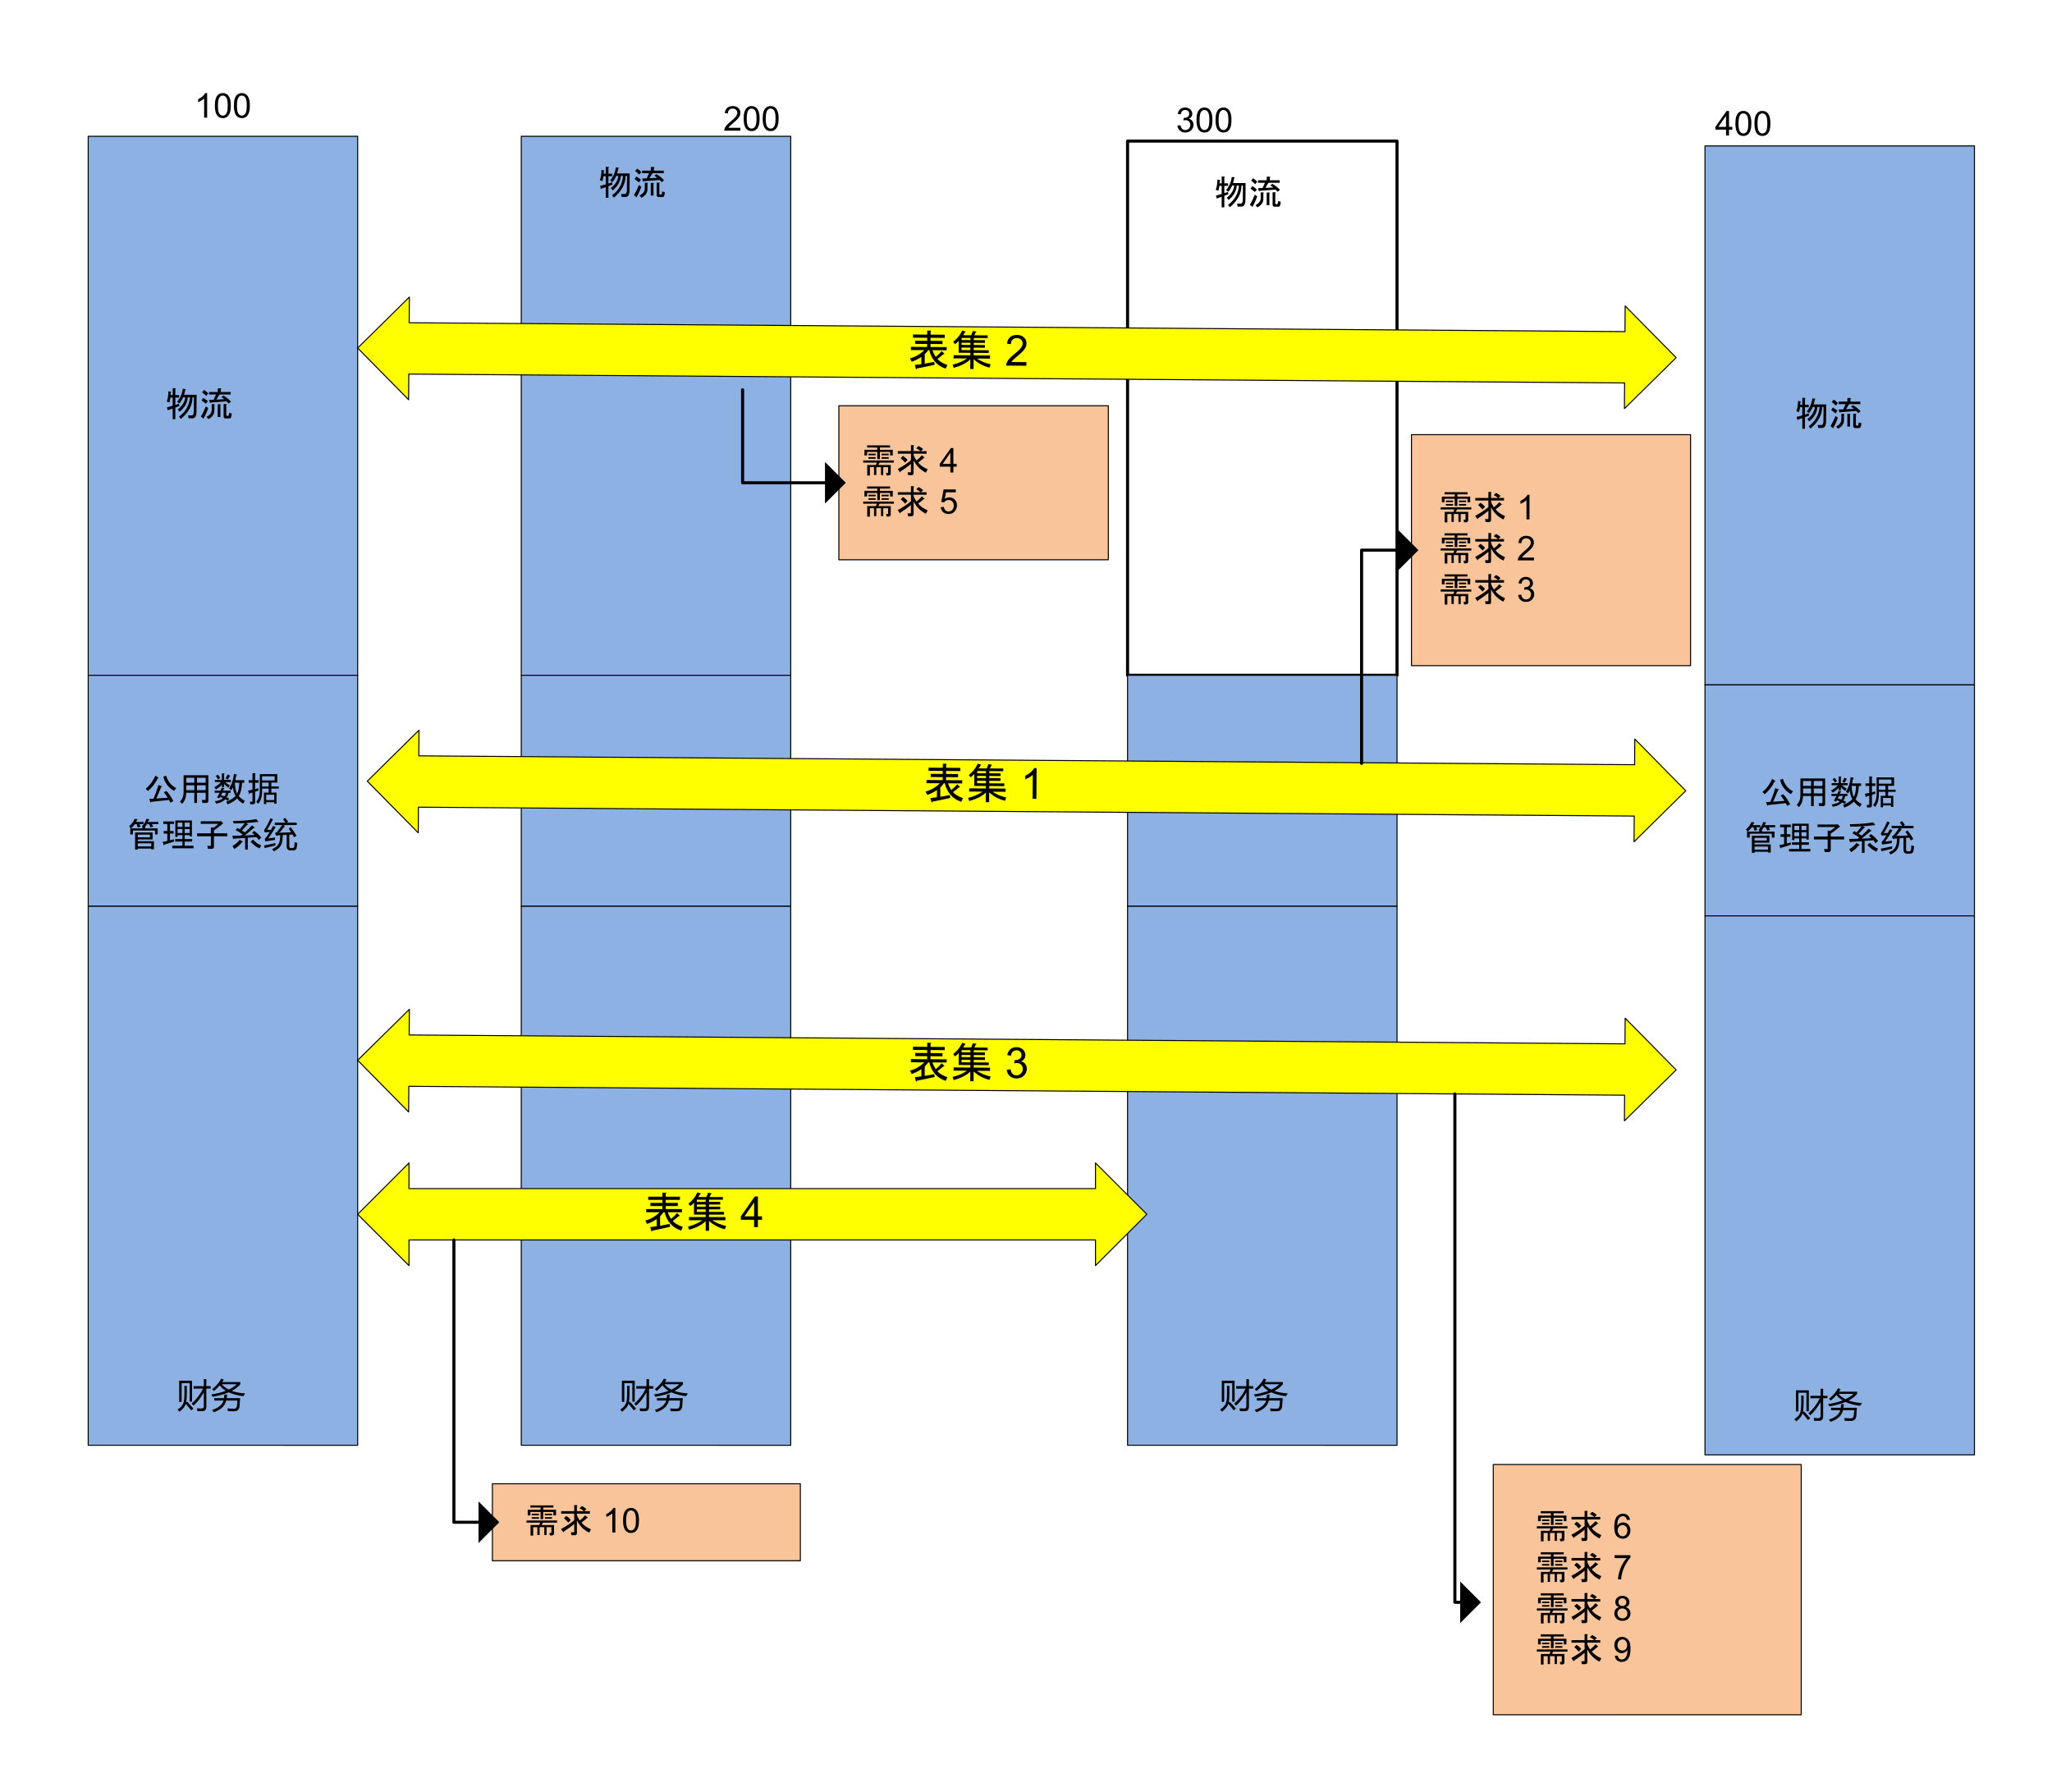 <?xml version="1.0" encoding="UTF-8" standalone="no"?>
<svg xmlns:inkscape="http://www.inkscape.org/namespaces/inkscape" xmlns:sodipodi="http://sodipodi.sourceforge.net/DTD/sodipodi-0.dtd" xmlns:xlink="http://www.w3.org/1999/xlink" xmlns="http://www.w3.org/2000/svg" xmlns:svg="http://www.w3.org/2000/svg" width="6.663in" height="5.819in" viewBox="0 0 479.73 418.98" xml:space="preserve" color-interpolation-filters="sRGB" class="st11" version="1.1" id="svg337977" sodipodi:docname="flo1614245371652.svg" inkscape:version="1.1.1 (3bf5ae0d25, 2021-09-20)">
	<namedview id="namedview337979" pagecolor="#ffffff" bordercolor="#666666" borderopacity="1.0" inkscape:pageshadow="2" inkscape:pageopacity="0.0" inkscape:pagecheckerboard="0" inkscape:document-units="in" showgrid="false" inkscape:zoom="1.3174846" inkscape:cx="320.30735" inkscape:cy="279.32015" inkscape:window-width="1920" inkscape:window-height="974" inkscape:window-x="-11" inkscape:window-y="-11" inkscape:window-maximized="1" inkscape:current-layer="g337975">
	</namedview>
	<style type="text/css" id="style337662">
<![CDATA[
		.st1 {fill:none;stroke:none;stroke-linecap:round;stroke-linejoin:round;stroke-width:0.72}
		.st2 {fill:#ffffff;stroke:#000000;stroke-linecap:round;stroke-linejoin:round;stroke-width:0.72}
		.st3 {fill:#000000;font-family:SimSun;font-size:0.833em}
		.st4 {fill:#000000;font-family:SimSun;font-size:0.667em}
		.st5 {fill:#8db1e2;stroke:#000000;stroke-linecap:round;stroke-linejoin:round;stroke-width:0.24}
		.st6 {fill:#ffff00;stroke:#000000;stroke-linecap:round;stroke-linejoin:round;stroke-width:0.24}
		.st7 {fill:#f9c499;stroke:#000000;stroke-linecap:round;stroke-linejoin:round;stroke-width:0.24}
		.st8 {font-size:1em}
		.st9 {marker-end:url(#mrkr2-105);stroke:#000000;stroke-linecap:round;stroke-linejoin:round;stroke-width:0.72}
		.st10 {fill:#000000;fill-opacity:1;stroke:#000000;stroke-opacity:1;stroke-width:0.222}
		.st11 {fill:none;fill-rule:evenodd;font-size:12px;overflow:visible;stroke-linecap:square;stroke-miterlimit:3}
	]]>	</style>
	<defs id="Markers">
		<g id="lend2">
			<path d="M 1 1 L 0 0 L 1 -1 L 1 1 " style="stroke:none" id="path337664"/>
		</g>
		<marker id="mrkr2-105" class="st10" refX="-4.5" orient="auto" markerUnits="strokeWidth" overflow="visible">
			<use xlink:href="#lend2" transform="scale(-4.5,-4.5) " id="use337667">
			</use>
		</marker>
	</defs>
	<g id="g337975">
		<g id="shape2-1" transform="translate(54.672,-358.62)">
			<path id="rect337675" class="st1" style="stroke-width:0.72;stroke-linecap:round;stroke-linejoin:round" d="m 0,402.98 h 104 v 16 H 0 Z"/>
		</g>
		<g id="shape17-3" transform="translate(263.61,-261.12)">
			<path id="rect337680" class="st2" style="fill:#ffffff;stroke:#000000;stroke-width:0.72;stroke-linecap:round;stroke-linejoin:round" d="m 0,294.105 h 63 v 124.875 H 0 Z"/>
		</g>
		<g id="shape22-5" transform="translate(121.86,-78.87)">
			<path id="rect337687" class="st1" style="stroke-width:0.72;stroke-linecap:round;stroke-linejoin:round" d="m 0,405.48 h 72 v 13.5 H 0 Z"/>
			<g aria-label="财务" id="text337689" class="st3" style="font-size:10px;font-family:SimSun;fill:#000000">
				<path d="m 20.873,409.024 h 2.979 v -2.051 h 0.742 v 2.051 h 1.26 v 0.713 h -1.26 v 5.264 q 0,1.338 -1.24,1.338 -0.293,0 -1.367,-0.01 -0.059,-0.41 -0.146,-0.83 0.928,0.068 1.377,0.068 0.635,0 0.635,-0.723 v -4.033 q -1.318,2.412 -3.018,3.916 -0.225,-0.283 -0.566,-0.576 2.08,-1.807 3.369,-4.414 h -2.764 z m -4.209,-1.602 h 3.75 v 6.123 h -0.703 v -5.41 h -2.344 v 5.469 H 16.664 Z m 1.523,1.523 H 18.89 v 2.08 q 0,1.816 -0.225,2.812 l 0.322,-0.283 q 0.762,0.82 1.826,2.012 -0.049,0.039 -0.654,0.527 -0.713,-0.938 -1.582,-1.904 -0.342,1.143 -1.846,2.305 -0.234,-0.312 -0.547,-0.645 1.26,-0.811 1.621,-1.699 0.381,-0.83 0.381,-2.842 z" style="font-size:10px;font-family:SimSun;fill:#000000" id="path325390"/>
				<path d="m 28.959,406.807 0.732,0.312 q -0.22,0.361 -0.459,0.703 h 5.283 v 0.654 q -0.908,1.104 -2.485,1.929 1.641,0.596 3.911,0.737 -0.313,0.439 -0.547,0.82 -2.544,-0.337 -4.268,-1.138 -1.938,0.825 -4.688,1.304 -0.166,-0.303 -0.4,-0.684 2.446,-0.376 4.248,-1.064 -1.113,-0.679 -1.782,-1.606 -0.757,0.898 -1.675,1.665 -0.293,-0.312 -0.537,-0.527 1.797,-1.426 2.666,-3.105 z m -2.051,5.723 h 2.842 q 0.068,-0.474 0.117,-1.055 h 0.791 q -0.063,0.581 -0.132,1.055 h 3.94 q -0.098,1.748 -0.186,2.451 -0.156,1.377 -1.641,1.387 -0.576,0.01 -1.729,-0.039 -0.059,-0.361 -0.146,-0.811 1.123,0.098 1.855,0.107 0.83,-0.019 0.918,-0.84 0.088,-0.732 0.127,-1.562 h -3.257 q -0.518,2.349 -3.638,3.408 -0.225,-0.322 -0.479,-0.654 2.803,-0.908 3.32,-2.754 h -2.705 z m 6.563,-4.063 H 29.11 q 0.786,0.942 2.021,1.553 1.411,-0.659 2.339,-1.553 z" style="font-size:10px;font-family:SimSun;fill:#000000" id="path325392"/>
			</g>
		</g>
		<g id="shape24-8" transform="translate(259.11,-78.87)">
			<path id="rect337696" class="st1" style="stroke-width:0.72;stroke-linecap:round;stroke-linejoin:round" d="m 0,400.98 h 72 v 18 H 0 Z"/>
			<g aria-label="财务" id="text337698" class="st3" style="font-size:10px;font-family:SimSun;fill:#000000">
				<path d="m 20.873,406.774 h 2.979 v -2.051 h 0.742 v 2.051 h 1.26 v 0.713 h -1.26 v 5.264 q 0,1.338 -1.24,1.338 -0.293,0 -1.367,-0.01 -0.059,-0.41 -0.146,-0.83 0.928,0.068 1.377,0.068 0.635,0 0.635,-0.723 v -4.033 q -1.318,2.412 -3.018,3.916 -0.225,-0.283 -0.566,-0.576 2.08,-1.807 3.369,-4.414 h -2.764 z m -4.209,-1.602 h 3.75 v 6.123 h -0.703 v -5.41 h -2.344 v 5.469 H 16.664 Z m 1.523,1.523 H 18.89 v 2.08 q 0,1.816 -0.225,2.812 l 0.322,-0.283 q 0.762,0.82 1.826,2.012 -0.049,0.039 -0.654,0.527 -0.713,-0.938 -1.582,-1.904 -0.342,1.143 -1.846,2.305 -0.234,-0.312 -0.547,-0.645 1.26,-0.811 1.621,-1.699 0.381,-0.83 0.381,-2.842 z" style="font-size:10px;font-family:SimSun;fill:#000000" id="path325384"/>
				<path d="m 28.959,404.557 0.732,0.312 q -0.22,0.361 -0.459,0.703 h 5.283 v 0.654 q -0.908,1.104 -2.485,1.929 1.641,0.596 3.911,0.737 -0.313,0.439 -0.547,0.82 -2.544,-0.337 -4.268,-1.138 -1.938,0.825 -4.688,1.304 -0.166,-0.303 -0.4,-0.684 2.446,-0.376 4.248,-1.064 -1.113,-0.679 -1.782,-1.606 -0.757,0.898 -1.675,1.665 -0.293,-0.312 -0.537,-0.527 1.797,-1.426 2.666,-3.105 z m -2.051,5.723 h 2.842 q 0.068,-0.474 0.117,-1.055 h 0.791 q -0.063,0.581 -0.132,1.055 h 3.94 q -0.098,1.748 -0.186,2.451 -0.156,1.377 -1.641,1.387 -0.576,0.01 -1.729,-0.039 -0.059,-0.361 -0.146,-0.811 1.123,0.098 1.855,0.107 0.83,-0.019 0.918,-0.84 0.088,-0.732 0.127,-1.562 h -3.257 q -0.518,2.349 -3.638,3.408 -0.225,-0.322 -0.479,-0.654 2.803,-0.908 3.32,-2.754 h -2.705 z m 6.563,-4.063 H 29.11 q 0.786,0.942 2.021,1.553 1.411,-0.659 2.339,-1.553 z" style="font-size:10px;font-family:SimSun;fill:#000000" id="path325386"/>
			</g>
		</g>
		<g id="shape26-11" transform="translate(34.11,-387.12)">
			<path id="rect337705" class="st1" style="stroke-width:0.72;stroke-linecap:round;stroke-linejoin:round" d="m 0,405.48 h 36 v 13.5 H 0 Z"/>
			<g aria-label="100" id="text337707" class="st4" style="font-size:8px;font-family:SimSun;fill:#000000">
				<path d="m 14.31,414.63 h -0.703 v -4.48 q -0.254,0.242 -0.668,0.484 -0.41,0.242 -0.738,0.363 v -0.68 q 0.59,-0.277 1.031,-0.672 0.441,-0.395 0.625,-0.766 h 0.453 z" style="font-size:8px;font-family:SimSun;fill:#000000" id="path325376"/>
				<path d="m 16.111,411.806 q 0,-1.016 0.207,-1.633 0.211,-0.621 0.621,-0.957 0.414,-0.336 1.039,-0.336 0.461,0 0.809,0.188 0.348,0.184 0.574,0.535 0.227,0.348 0.355,0.852 0.129,0.5 0.129,1.352 0,1.008 -0.207,1.629 -0.207,0.617 -0.621,0.957 -0.41,0.336 -1.039,0.336 -0.828,0 -1.301,-0.594 -0.566,-0.715 -0.566,-2.328 z m 0.723,0 q 0,1.41 0.328,1.879 0.332,0.465 0.816,0.465 0.484,0 0.812,-0.469 0.332,-0.469 0.332,-1.875 0,-1.414 -0.332,-1.879 -0.328,-0.465 -0.82,-0.465 -0.484,0 -0.773,0.41 -0.363,0.523 -0.363,1.934 z" style="font-size:8px;font-family:SimSun;fill:#000000" id="path325378"/>
				<path d="m 20.56,411.806 q 0,-1.016 0.207,-1.633 0.211,-0.621 0.621,-0.957 0.414,-0.336 1.039,-0.336 0.461,0 0.809,0.188 0.348,0.184 0.574,0.535 0.227,0.348 0.355,0.852 0.129,0.5 0.129,1.352 0,1.008 -0.207,1.629 -0.207,0.617 -0.621,0.957 -0.41,0.336 -1.039,0.336 -0.828,0 -1.301,-0.594 -0.566,-0.715 -0.566,-2.328 z m 0.723,0 q 0,1.41 0.328,1.879 0.332,0.465 0.816,0.465 0.484,0 0.812,-0.469 0.332,-0.469 0.332,-1.875 0,-1.414 -0.332,-1.879 -0.328,-0.465 -0.82,-0.465 -0.484,0 -0.773,0.41 -0.363,0.523 -0.363,1.934 z" style="font-size:8px;font-family:SimSun;fill:#000000" id="path325380"/>
			</g>
		</g>
		<g id="shape27-14" transform="translate(162.36,-383.293)">
			<path id="rect337714" class="st1" style="stroke-width:0.72;stroke-linecap:round;stroke-linejoin:round" d="m 0,403.903 h 26.77 v 15.077 H 0 Z"/>
			<g aria-label="200" id="text337716" class="st4" style="font-size:8px;font-family:SimSun;fill:#000000">
				<path d="M 10.737,413.164 V 413.84 H 6.952 q -0.008,-0.254 0.082,-0.488 0.145,-0.387 0.461,-0.762 0.32,-0.375 0.922,-0.867 0.934,-0.766 1.262,-1.211 0.328,-0.449 0.328,-0.848 0,-0.418 -0.301,-0.703 -0.297,-0.289 -0.777,-0.289 -0.508,0 -0.812,0.305 -0.305,0.305 -0.309,0.844 l -0.723,-0.074 q 0.074,-0.809 0.559,-1.23 0.484,-0.426 1.301,-0.426 0.824,0 1.305,0.457 0.48,0.457 0.48,1.133 0,0.344 -0.141,0.676 -0.141,0.332 -0.469,0.699 -0.324,0.367 -1.082,1.008 -0.633,0.531 -0.812,0.723 -0.18,0.188 -0.297,0.379 z" style="font-size:8px;font-family:SimSun;fill:#000000" id="path325368"/>
				<path d="m 11.491,411.016 q 0,-1.016 0.207,-1.633 0.211,-0.621 0.621,-0.957 0.414,-0.336 1.039,-0.336 0.461,0 0.809,0.188 0.348,0.184 0.574,0.535 0.227,0.348 0.355,0.852 0.129,0.5 0.129,1.352 0,1.008 -0.207,1.629 -0.207,0.617 -0.621,0.957 -0.41,0.336 -1.039,0.336 -0.828,0 -1.301,-0.594 -0.566,-0.715 -0.566,-2.328 z m 0.723,0 q 0,1.41 0.328,1.879 0.332,0.465 0.816,0.465 0.484,0 0.812,-0.469 0.332,-0.469 0.332,-1.875 0,-1.414 -0.332,-1.879 -0.328,-0.465 -0.82,-0.465 -0.484,0 -0.773,0.41 -0.363,0.523 -0.363,1.934 z" style="font-size:8px;font-family:SimSun;fill:#000000" id="path325370"/>
				<path d="m 15.94,411.016 q 0,-1.016 0.207,-1.633 0.211,-0.621 0.621,-0.957 0.414,-0.336 1.039,-0.336 0.461,0 0.809,0.188 0.348,0.184 0.574,0.535 0.227,0.348 0.355,0.852 0.129,0.5 0.129,1.352 0,1.008 -0.207,1.629 -0.207,0.617 -0.621,0.957 -0.41,0.336 -1.039,0.336 -0.828,0 -1.301,-0.594 -0.566,-0.715 -0.566,-2.328 z m 0.723,0 q 0,1.41 0.328,1.879 0.332,0.465 0.816,0.465 0.484,0 0.812,-0.469 0.332,-0.469 0.332,-1.875 0,-1.414 -0.332,-1.879 -0.328,-0.465 -0.82,-0.465 -0.484,0 -0.773,0.41 -0.363,0.523 -0.363,1.934 z" style="font-size:8px;font-family:SimSun;fill:#000000" id="path325372"/>
			</g>
		</g>
		<g id="shape28-17" transform="translate(268.11,-382.62)">
			<path id="rect337723" class="st1" style="stroke-width:0.72;stroke-linecap:round;stroke-linejoin:round" d="m 0,403.23 h 27 v 15.75 H 0 Z"/>
			<g aria-label="300" id="text337725" class="st4" style="font-size:8px;font-family:SimSun;fill:#000000">
				<path d="m 7.166,411.988 0.703,-0.094 q 0.121,0.598 0.41,0.863 0.293,0.262 0.711,0.262 0.496,0 0.836,-0.344 0.344,-0.344 0.344,-0.852 0,-0.484 -0.316,-0.797 -0.316,-0.316 -0.805,-0.316 -0.199,0 -0.496,0.078 l 0.078,-0.617 q 0.07,0.008 0.113,0.008 0.449,0 0.809,-0.234 0.359,-0.234 0.359,-0.723 0,-0.387 -0.262,-0.641 -0.262,-0.254 -0.676,-0.254 -0.41,0 -0.684,0.258 -0.273,0.258 -0.352,0.773 l -0.703,-0.125 q 0.129,-0.707 0.586,-1.094 0.457,-0.391 1.137,-0.391 0.469,0 0.863,0.203 0.395,0.199 0.602,0.547 0.211,0.348 0.211,0.738 0,0.371 -0.199,0.676 -0.199,0.305 -0.59,0.484 0.508,0.117 0.789,0.488 0.281,0.367 0.281,0.922 0,0.75 -0.547,1.273 -0.547,0.52 -1.383,0.52 -0.754,0 -1.254,-0.449 -0.496,-0.449 -0.566,-1.164 z" style="font-size:8px;font-family:SimSun;fill:#000000" id="path325360"/>
				<path d="m 11.611,410.676 q 0,-1.016 0.207,-1.633 0.211,-0.621 0.621,-0.957 0.414,-0.336 1.039,-0.336 0.461,0 0.809,0.188 0.348,0.184 0.574,0.535 0.227,0.348 0.355,0.852 0.129,0.5 0.129,1.352 0,1.008 -0.207,1.629 -0.207,0.617 -0.621,0.957 -0.41,0.336 -1.039,0.336 -0.828,0 -1.301,-0.594 -0.566,-0.715 -0.566,-2.328 z m 0.723,0 q 0,1.41 0.328,1.879 0.332,0.465 0.816,0.465 0.484,0 0.812,-0.469 0.332,-0.469 0.332,-1.875 0,-1.414 -0.332,-1.879 -0.328,-0.465 -0.82,-0.465 -0.484,0 -0.773,0.41 -0.363,0.523 -0.363,1.934 z" style="font-size:8px;font-family:SimSun;fill:#000000" id="path325362"/>
				<path d="m 16.06,410.676 q 0,-1.016 0.207,-1.633 0.211,-0.621 0.621,-0.957 0.414,-0.336 1.039,-0.336 0.461,0 0.809,0.188 0.348,0.184 0.574,0.535 0.227,0.348 0.355,0.852 0.129,0.5 0.129,1.352 0,1.008 -0.207,1.629 -0.207,0.617 -0.621,0.957 -0.41,0.336 -1.039,0.336 -0.828,0 -1.301,-0.594 -0.566,-0.715 -0.566,-2.328 z m 0.723,0 q 0,1.41 0.328,1.879 0.332,0.465 0.816,0.465 0.484,0 0.812,-0.469 0.332,-0.469 0.332,-1.875 0,-1.414 -0.332,-1.879 -0.328,-0.465 -0.82,-0.465 -0.484,0 -0.773,0.41 -0.363,0.523 -0.363,1.934 z" style="font-size:8px;font-family:SimSun;fill:#000000" id="path325364"/>
			</g>
		</g>
		<g id="shape29-20" transform="translate(394.11,-383.293)">
			<path id="rect337732" class="st1" style="stroke-width:0.72;stroke-linecap:round;stroke-linejoin:round" d="m 0,406.153 h 27 v 12.827 H 0 Z"/>
			<g aria-label="400" id="text337734" class="st4" style="font-size:8px;font-family:SimSun;fill:#000000">
				<path d="m 9.416,414.97 v -1.371 H 6.932 v -0.645 l 2.613,-3.711 h 0.574 v 3.711 h 0.773 v 0.645 H 10.119 V 414.97 Z m 0,-2.016 v -2.582 l -1.793,2.582 z" style="font-size:8px;font-family:SimSun;fill:#000000" id="path325352"/>
				<path d="m 11.611,412.146 q 0,-1.016 0.207,-1.633 0.211,-0.621 0.621,-0.957 0.414,-0.336 1.039,-0.336 0.461,0 0.809,0.188 0.348,0.184 0.574,0.535 0.227,0.348 0.355,0.852 0.129,0.5 0.129,1.352 0,1.008 -0.207,1.629 -0.207,0.617 -0.621,0.957 -0.41,0.336 -1.039,0.336 -0.828,0 -1.301,-0.594 -0.566,-0.715 -0.566,-2.328 z m 0.723,0 q 0,1.41 0.328,1.879 0.332,0.465 0.816,0.465 0.484,0 0.812,-0.469 0.332,-0.469 0.332,-1.875 0,-1.414 -0.332,-1.879 -0.328,-0.465 -0.82,-0.465 -0.484,0 -0.773,0.41 -0.363,0.523 -0.363,1.934 z" style="font-size:8px;font-family:SimSun;fill:#000000" id="path325354"/>
				<path d="m 16.06,412.146 q 0,-1.016 0.207,-1.633 0.211,-0.621 0.621,-0.957 0.414,-0.336 1.039,-0.336 0.461,0 0.809,0.188 0.348,0.184 0.574,0.535 0.227,0.348 0.355,0.852 0.129,0.5 0.129,1.352 0,1.008 -0.207,1.629 -0.207,0.617 -0.621,0.957 -0.41,0.336 -1.039,0.336 -0.828,0 -1.301,-0.594 -0.566,-0.715 -0.566,-2.328 z m 0.723,0 q 0,1.41 0.328,1.879 0.332,0.465 0.816,0.465 0.484,0 0.812,-0.469 0.332,-0.469 0.332,-1.875 0,-1.414 -0.332,-1.879 -0.328,-0.465 -0.82,-0.465 -0.484,0 -0.773,0.41 -0.363,0.523 -0.363,1.934 z" style="font-size:8px;font-family:SimSun;fill:#000000" id="path325356"/>
			</g>
		</g>
		<g id="shape30-23" transform="translate(126.36,-360.12)">
			<path id="rect337741" class="st1" style="stroke-width:0.72;stroke-linecap:round;stroke-linejoin:round" d="m 0,404.48 h 58.5 v 14.5 H 0 Z"/>
			<g aria-label="物流" id="text337743" class="st4" style="font-size:8px;font-family:SimSun;fill:#000000">
				<path d="m 17.002,409.224 h 0.5 v -1.594 h 0.594 q 0.25,0.031 0.031,0.188 v 1.406 h 0.875 v 0.594 H 18.127 v 1.719 l 0.812,-0.312 0.156,0.531 -0.969,0.406 v 2.687 h -0.625 v -2.469 l -0.969,0.312 q -0.031,0.219 -0.156,0.094 l -0.219,-0.688 1.344,-0.375 v -1.906 h -0.531 q -0.062,0.594 -0.25,1.156 l -0.594,-0.219 q 0.375,-1.094 0.375,-2.406 l 0.625,0.094 q 0.094,0.094 -0.062,0.188 z m 6.094,-0.062 -0.031,3.844 q 0,1.656 -0.937,1.656 h -0.906 l -0.125,-0.687 h 0.781 q 0.562,0.062 0.562,-0.969 l 0.031,-3.25 h -0.344 q 0.031,2.75 -2.719,5.062 l -0.406,-0.562 q 2.312,-1.719 2.531,-4.5 h -0.5 q -0.125,1.906 -1.906,3.375 l -0.437,-0.531 q 1.562,-1.219 1.75,-2.844 h -0.5 q -0.344,0.844 -0.875,1.438 l -0.531,-0.375 q 1.094,-1.344 1.344,-3.094 l 0.656,0.125 q 0.125,0.125 -0.094,0.156 -0.094,0.531 -0.281,1.156 z" style="font-size:8px;font-family:SimSun;fill:#000000" id="path325346"/>
				<path d="m 25.346,409.443 q -0.437,-0.469 -0.969,-0.844 l 0.469,-0.562 q 0.562,0.344 0.969,0.812 z m 3.406,-0.937 h 2.312 v 0.594 h -2.625 l -0.719,1.188 1.844,-0.094 -0.687,-0.531 0.5,-0.312 q 1.031,0.594 1.75,1.406 l -0.531,0.438 -0.5,-0.5 -3.719,0.281 q -0.031,0.219 -0.156,0.094 l -0.219,-0.719 1.062,-0.031 0.562,-1.219 h -1.625 v -0.594 H 28.034 v -0.844 h 0.687 q 0.312,0.062 0.031,0.25 z m -4.656,5.719 q 0.656,-1.062 1.156,-2.344 l 0.562,0.375 q -0.5,1.438 -1.031,2.312 0.062,0.188 -0.094,0.156 z m 1.187,-2.969 q -0.469,-0.375 -1.031,-0.781 l 0.406,-0.594 q 0.656,0.406 1.062,0.75 z m 3.375,3.094 H 28.034 v -2.969 h 0.594 q 0.25,0.031 0.031,0.188 z m 0.75,-3.031 h 0.594 q 0.25,0.031 0.031,0.188 v 2.344 q 0,0.25 0.219,0.25 h 0.188 q 0.156,0 0.187,-0.219 l 0.062,-0.5 0.625,0.156 q -0.031,0.406 -0.125,0.781 -0.094,0.375 -0.469,0.375 h -0.812 q -0.5,0 -0.5,-0.531 z m -2.156,1.5 q 0,1.312 -1.406,2.031 l -0.437,-0.531 q 1.219,-0.625 1.219,-1.625 v -1.344 h 0.594 q 0.25,0.031 0.031,0.188 z" style="font-size:8px;font-family:SimSun;fill:#000000" id="path325348"/>
			</g>
		</g>
		<g id="shape32-26" transform="translate(265.86,-366.87)">
			<path id="rect337750" class="st1" style="stroke-width:0.72;stroke-linecap:round;stroke-linejoin:round" d="m 0,405.48 h 63 v 13.5 H 0 Z"/>
			<g aria-label="物流" id="text337752" class="st4" style="font-size:8px;font-family:SimSun;fill:#000000">
				<path d="m 19.252,409.724 h 0.5 v -1.594 h 0.594 q 0.25,0.031 0.031,0.188 v 1.406 h 0.875 v 0.594 h -0.875 v 1.719 l 0.812,-0.312 0.156,0.531 -0.969,0.406 v 2.687 h -0.625 v -2.469 l -0.969,0.312 q -0.031,0.219 -0.156,0.094 l -0.219,-0.688 1.344,-0.375 v -1.906 h -0.531 q -0.062,0.594 -0.25,1.156 l -0.594,-0.219 q 0.375,-1.094 0.375,-2.406 l 0.625,0.094 q 0.094,0.094 -0.062,0.188 z m 6.094,-0.062 -0.031,3.844 q 0,1.656 -0.937,1.656 h -0.906 l -0.125,-0.687 h 0.781 q 0.562,0.062 0.562,-0.969 l 0.031,-3.25 h -0.344 q 0.031,2.75 -2.719,5.062 l -0.406,-0.562 q 2.312,-1.719 2.531,-4.5 h -0.5 q -0.125,1.906 -1.906,3.375 l -0.437,-0.531 q 1.562,-1.219 1.75,-2.844 h -0.5 q -0.344,0.844 -0.875,1.438 l -0.531,-0.375 q 1.094,-1.344 1.344,-3.094 l 0.656,0.125 q 0.125,0.125 -0.094,0.156 -0.094,0.531 -0.281,1.156 z" style="font-size:8px;font-family:SimSun;fill:#000000" id="path325340"/>
				<path d="m 27.596,409.943 q -0.437,-0.469 -0.969,-0.844 l 0.469,-0.562 q 0.562,0.344 0.969,0.812 z m 3.406,-0.937 h 2.312 v 0.594 H 30.69 l -0.719,1.188 1.844,-0.094 -0.687,-0.531 0.5,-0.312 q 1.031,0.594 1.75,1.406 l -0.531,0.438 -0.5,-0.5 -3.719,0.281 q -0.031,0.219 -0.156,0.094 l -0.219,-0.719 1.062,-0.031 0.562,-1.219 h -1.625 v -0.594 h 2.031 v -0.844 h 0.687 q 0.312,0.062 0.031,0.25 z m -4.656,5.719 q 0.656,-1.062 1.156,-2.344 l 0.562,0.375 q -0.5,1.438 -1.031,2.312 0.062,0.188 -0.094,0.156 z m 1.187,-2.969 q -0.469,-0.375 -1.031,-0.781 l 0.406,-0.594 q 0.656,0.406 1.062,0.75 z m 3.375,3.094 h -0.625 v -2.969 h 0.594 q 0.25,0.031 0.031,0.188 z m 0.75,-3.031 h 0.594 q 0.25,0.031 0.031,0.188 v 2.344 q 0,0.25 0.219,0.25 h 0.188 q 0.156,0 0.187,-0.219 l 0.062,-0.5 0.625,0.156 q -0.031,0.406 -0.125,0.781 -0.094,0.375 -0.469,0.375 h -0.812 q -0.5,0 -0.5,-0.531 z m -2.156,1.5 q 0,1.312 -1.406,2.031 l -0.437,-0.531 q 1.219,-0.625 1.219,-1.625 v -1.344 h 0.594 q 0.25,0.031 0.031,0.188 z" style="font-size:8px;font-family:SimSun;fill:#000000" id="path325342"/>
			</g>
		</g>
		<g id="shape38-29" transform="translate(20.61,-261.12)">
			<path id="rect337759" class="st5" style="fill:#8db1e2;stroke:#000000;stroke-width:0.24;stroke-linecap:round;stroke-linejoin:round" d="m 0,292.98 h 63 v 126 H 0 Z"/>
			<g aria-label="物流" id="text337761" class="st4" style="font-size:8px;font-family:SimSun;fill:#000000">
				<path d="m 19.252,353.474 h 0.5 v -1.594 h 0.594 q 0.25,0.031 0.031,0.188 v 1.406 h 0.875 v 0.594 h -0.875 v 1.719 l 0.812,-0.312 0.156,0.531 -0.969,0.406 v 2.687 h -0.625 v -2.469 l -0.969,0.312 q -0.031,0.219 -0.156,0.094 l -0.219,-0.688 1.344,-0.375 v -1.906 h -0.531 q -0.062,0.594 -0.25,1.156 l -0.594,-0.219 q 0.375,-1.094 0.375,-2.406 l 0.625,0.094 q 0.094,0.094 -0.062,0.188 z m 6.094,-0.062 -0.031,3.844 q 0,1.656 -0.937,1.656 h -0.906 l -0.125,-0.687 h 0.781 q 0.562,0.062 0.562,-0.969 l 0.031,-3.25 h -0.344 q 0.031,2.75 -2.719,5.062 l -0.406,-0.562 q 2.312,-1.719 2.531,-4.5 h -0.5 q -0.125,1.906 -1.906,3.375 l -0.437,-0.531 q 1.562,-1.219 1.75,-2.844 h -0.5 q -0.344,0.844 -0.875,1.438 l -0.531,-0.375 q 1.094,-1.344 1.344,-3.094 l 0.656,0.125 q 0.125,0.125 -0.094,0.156 -0.094,0.531 -0.281,1.156 z" style="font-size:8px;font-family:SimSun;fill:#000000" id="path325334"/>
				<path d="m 27.596,353.693 q -0.437,-0.469 -0.969,-0.844 l 0.469,-0.562 q 0.562,0.344 0.969,0.812 z m 3.406,-0.937 h 2.312 v 0.594 H 30.69 l -0.719,1.188 1.844,-0.094 -0.687,-0.531 0.5,-0.312 q 1.031,0.594 1.75,1.406 l -0.531,0.438 -0.5,-0.5 -3.719,0.281 q -0.031,0.219 -0.156,0.094 l -0.219,-0.719 1.062,-0.031 0.562,-1.219 h -1.625 v -0.594 h 2.031 v -0.844 h 0.687 q 0.312,0.062 0.031,0.25 z m -4.656,5.719 q 0.656,-1.062 1.156,-2.344 l 0.562,0.375 q -0.5,1.438 -1.031,2.312 0.062,0.188 -0.094,0.156 z m 1.187,-2.969 q -0.469,-0.375 -1.031,-0.781 l 0.406,-0.594 q 0.656,0.406 1.062,0.75 z m 3.375,3.094 h -0.625 v -2.969 h 0.594 q 0.25,0.031 0.031,0.188 z m 0.75,-3.031 h 0.594 q 0.25,0.031 0.031,0.188 v 2.344 q 0,0.25 0.219,0.25 h 0.188 q 0.156,0 0.187,-0.219 l 0.062,-0.5 0.625,0.156 q -0.031,0.406 -0.125,0.781 -0.094,0.375 -0.469,0.375 h -0.812 q -0.5,0 -0.5,-0.531 z m -2.156,1.5 q 0,1.312 -1.406,2.031 l -0.437,-0.531 q 1.219,-0.625 1.219,-1.625 v -1.344 h 0.594 q 0.25,0.031 0.031,0.188 z" style="font-size:8px;font-family:SimSun;fill:#000000" id="path325336"/>
			</g>
		</g>
		<g id="shape39-32" transform="translate(20.61,-207.12)">
			<path id="rect337768" class="st5" style="fill:#8db1e2;stroke:#000000;stroke-width:0.24;stroke-linecap:round;stroke-linejoin:round" d="m 0,364.98 h 63 v 54 H 0 Z"/>
			<g aria-label="公用数据 管理子系统" id="text337770" class="st4" style="font-size:8px;font-family:SimSun;fill:#000000">
				<path d="m 14.715,394.567 q -0.094,0.312 -0.187,0.062 l -0.25,-0.75 1,-0.062 q 0.687,-1.625 1.156,-3.187 l 0.75,0.25 q 0.25,0.094 -0.094,0.188 -0.562,1.375 -1.156,2.719 l 2.656,-0.188 q -0.312,-0.531 -0.906,-1.281 l 0.625,-0.281 q 0.844,0.906 1.594,2.344 l -0.687,0.375 q -0.094,-0.25 -0.312,-0.625 z m 3.5,-6.125 q 0.625,2.062 2.375,2.906 l -0.531,0.656 q -2,-1.187 -2.5,-3.344 z m -4.781,3.062 q 1.437,-1.156 2.281,-3.062 l 0.687,0.469 q 0.156,0.156 -0.156,0.188 -0.844,1.719 -2.281,2.937 z" style="text-align:center;text-anchor:middle" id="path325314"/>
				<path d="m 27.465,392.443 h -2.031 v 2.375 H 24.809 v -2.375 h -1.875 q -0.062,1.625 -0.969,2.594 l -0.5,-0.5 q 0.844,-0.937 0.844,-2.187 v -4 h 5.781 v 5.969 q 0,0.5 -0.5,0.5 h -0.875 l -0.156,-0.687 h 0.781 q 0.125,0 0.125,-0.125 z m -4.531,-1.75 v 1.156 H 24.809 v -1.156 z m 0,-1.75 v 1.156 H 24.809 v -1.156 z m 2.5,1.75 v 1.156 h 2.031 v -1.156 z m 0,-1.75 v 1.156 h 2.031 v -1.156 z" style="text-align:center;text-anchor:middle" id="path325316"/>
				<path d="m 34.809,392.661 q 0.437,-0.844 0.531,-2.562 h -1.062 q 0.094,1.719 0.531,2.562 z m 1.156,-2.562 q -0.062,1.937 -0.75,3.125 0.5,0.625 1.406,1.094 l -0.406,0.687 q -1,-0.656 -1.406,-1.25 -0.719,0.812 -2.219,1.406 l -0.312,-0.625 q 1.625,-0.656 2.156,-1.344 -0.531,-1.031 -0.594,-2.062 -0.188,0.469 -0.375,0.719 l -0.531,-0.406 q 0.937,-1.375 1.125,-3.406 l 0.656,0.156 q 0.187,0.125 -0.094,0.188 -0.094,0.562 -0.25,1.125 h 2.125 v 0.594 z m -2.906,-1.5 q -0.188,0.469 -0.437,0.781 l -0.5,-0.281 q 0.25,-0.406 0.469,-0.938 l 0.562,0.281 q 0.125,0.125 -0.094,0.156 z m -2,4.406 q 0.437,0.125 0.781,0.281 0.25,-0.281 0.406,-0.844 h -0.906 q -0.125,0.281 -0.281,0.562 z m -0.437,0.781 -0.5,-0.281 q 0.312,-0.469 0.625,-1.062 h -1.187 v -0.5 h 1.375 q 0.187,-0.406 0.281,-0.687 l 0.594,0.156 q 0.125,0.125 -0.094,0.156 l -0.187,0.375 h 1.781 v 0.5 h -0.469 q -0.156,0.625 -0.469,1.062 0.281,0.125 0.594,0.312 l -0.281,0.5 q -0.344,-0.219 -0.625,-0.344 -0.812,0.812 -2.187,1 l -0.219,-0.562 q 1.219,-0.125 1.875,-0.687 -0.344,-0.156 -0.687,-0.281 z m 0.625,-5.875 h 0.5 q 0.25,0.031 0.031,0.188 v 1.344 h 1.594 v 0.5 h -1.312 q 0.344,0.406 1.062,0.781 l -0.344,0.531 q -0.531,-0.312 -1,-0.875 v 0.75 h -0.531 v -0.594 q -0.5,0.625 -1.375,1.125 l -0.406,-0.5 q 0.969,-0.5 1.594,-1.219 H 29.621 v -0.5 h 1.625 z m -0.875,1.437 q -0.219,-0.469 -0.562,-0.812 l 0.5,-0.312 q 0.375,0.375 0.562,0.781 z" style="text-align:center;text-anchor:middle" id="path325318"/>
				<path d="m 40.121,388.099 h 4.094 v 1.969 h -1.406 v 0.906 h 1.75 v 0.5 h -1.75 v 0.937 h 1.219 v 2.594 h -0.531 v -0.344 h -1.875 v 0.438 h -0.531 v -2.687 h 1.094 v -0.937 h -1.531 v 0.5 q 0,2.094 -0.906,3.031 l -0.469,-0.469 q 0.844,-0.844 0.844,-2.687 z m 3.375,4.812 h -1.875 v 1.25 h 1.875 z m -1.312,-1.937 v -0.906 h -1.531 v 0.906 z m -1.531,-1.406 h 2.937 v -0.969 h -2.937 z m -0.812,2.344 -0.812,0.281 V 394.63 q 0,0.5 -0.5,0.5 h -0.625 l -0.094,-0.594 h 0.469 q 0.125,0 0.125,-0.125 v -2.031 l -0.656,0.219 q -0.031,0.219 -0.156,0.094 l -0.219,-0.75 1.031,-0.219 v -1.625 h -0.875 v -0.594 h 0.875 v -1.625 h 0.594 q 0.25,0.031 0.031,0.188 v 1.437 h 0.812 v 0.594 h -0.812 v 1.5 l 0.75,-0.219 z" style="text-align:center;text-anchor:middle" id="path325320"/>
				<path d="m 16.403,399.268 v 0.5 h -1.5 l 0.312,0.625 -0.687,0.125 -0.281,-0.75 h -0.5 q -0.188,0.312 -0.437,0.594 v 0.406 h 2.937 v 1.406 h -0.625 v -0.906 h -5.156 v 0.906 H 9.84 v -1.406 H 9.965 L 9.559,400.268 q 0.906,-0.719 1.281,-1.719 l 0.656,0.062 q 0.156,0.094 -0.062,0.188 -0.156,0.312 -0.25,0.469 h 1.75 v 0.5 h -0.969 l 0.281,0.625 -0.687,0.156 -0.219,-0.781 h -0.406 q -0.344,0.5 -0.906,1 h 2.656 v -0.344 l -0.125,-0.156 q 0.812,-0.781 1.031,-1.719 l 0.656,0.062 q 0.125,0.094 -0.062,0.188 -0.125,0.312 -0.219,0.469 z m -1.344,2.469 v 1.625 h -3.469 v 0.406 h 3.781 v 1.906 H 14.747 v -0.187 h -3.156 v 0.25 h -0.625 v -4 z m -0.312,2.531 h -3.156 v 0.719 h 3.156 z m -0.312,-2.031 h -2.844 v 0.625 h 2.844 z" style="text-align:center;text-anchor:middle" id="path325322"/>
				<path d="m 20.09,403.83 q -1.219,0.438 -2.281,0.719 -0.094,0.25 -0.188,0.094 l -0.219,-0.719 1.094,-0.219 v -1.719 h -0.844 v -0.594 h 0.844 v -1.656 h -0.937 v -0.594 h 2.5 v 0.594 h -0.937 v 1.656 h 0.844 v 0.594 h -0.844 v 1.562 q 0.25,-0.031 0.906,-0.25 z m 2.469,-1.469 v 0.906 h 1.75 v 0.594 h -1.75 v 0.969 H 24.622 v 0.594 h -4.969 v -0.594 h 2.375 v -0.969 h -1.687 v -0.594 h 1.687 v -0.906 h -1.125 v 0.406 h -0.531 v -3.844 h 3.875 v 3.719 h -0.531 v -0.281 z m 1.156,-1.438 h -1.156 v 0.938 h 1.156 z m 0,-1.5 h -1.156 v 1 h 1.156 z m -1.687,1 v -1 h -1.125 v 1 z m 0,0.5 h -1.125 v 0.938 h 1.125 z" style="text-align:center;text-anchor:middle" id="path325324"/>
				<path d="m 26.309,399.705 v -0.594 h 4.562 l 0.125,-0.094 0.594,0.594 -0.187,0.094 q -1.125,1 -2,1.5 v 0.719 h 3.125 v 0.688 h -3.125 v 2.437 q 0,0.5 -0.5,0.5 h -0.906 l -0.156,-0.687 h 0.719 q 0.125,0 0.125,-0.125 v -2.125 h -3.219 v -0.688 h 3.219 v -1.406 l 0.594,0.094 q 0.656,-0.406 1.156,-0.906 z" style="text-align:center;text-anchor:middle" id="path325326"/>
				<path d="m 36.621,399.549 q -1.344,0.062 -2.625,0.062 l -0.156,-0.562 q 3.094,-0.031 5.5,-0.438 l 0.437,0.594 q 0.062,0.156 -0.219,0.062 -1.25,0.156 -2.625,0.25 l 0.375,0.25 q 0.219,0.156 -0.156,0.188 -0.781,0.875 -1.219,1.312 l 0.719,0.438 q 0.969,-0.875 1.625,-1.625 l 0.594,0.437 q 0.219,0.156 -0.156,0.156 -1,0.875 -2.094,1.75 l 2.281,-0.125 q -0.312,-0.312 -0.594,-0.5 l 0.469,-0.438 q 1.031,0.688 1.687,1.594 l -0.594,0.531 q -0.344,-0.531 -0.531,-0.687 l -2.031,0.156 v 2.781 h -0.625 v -2.719 l -2.625,0.156 q -0.031,0.219 -0.156,0.094 l -0.219,-0.781 2,-0.031 0.406,-0.281 q -0.781,-0.562 -1.625,-1 l 0.406,-0.5 0.562,0.281 q 0.344,-0.312 1.187,-1.406 z m 3.437,5.906 q -1.219,-0.531 -2.094,-1.594 l 0.594,-0.469 q 0.687,0.844 1.906,1.375 z m -4,-1.656 q 0.25,0.156 -0.094,0.188 -0.719,0.938 -1.781,1.594 l -0.469,-0.656 q 1.062,-0.656 1.719,-1.5 z" style="text-align:center;text-anchor:middle" id="path325328"/>
				<path d="m 47.371,400.498 q 0.656,0.883 1.344,1.992 -0.273,0.156 -0.578,0.352 -0.195,-0.332 -0.375,-0.637 -0.363,0.023 -0.75,0.043 v 2.648 q 0,0.477 0.352,0.477 h 0.383 q 0.383,0 0.437,-0.391 0.062,-0.469 0.078,-1.016 0.258,0.109 0.625,0.227 -0.062,0.68 -0.133,1.055 -0.109,0.68 -0.82,0.68 h -0.672 q -0.852,0 -0.852,-0.977 v -2.668 q -0.437,0.023 -0.906,0.055 -0.062,1.699 -0.437,2.371 -0.445,0.859 -1.664,1.422 -0.172,-0.242 -0.398,-0.523 1.133,-0.461 1.516,-1.211 0.352,-0.598 0.379,-2.02 -0.16,0.012 -0.324,0.019 -0.336,0.031 -0.625,0.102 l -0.266,-0.609 q 0.336,-0.141 0.539,-0.375 0.586,-0.699 1.102,-1.523 h -1.703 v -0.555 h 2.492 q -0.293,-0.449 -0.555,-0.797 l 0.516,-0.32 q 0.297,0.367 0.664,0.875 l -0.371,0.242 h 2.379 v 0.555 h -3.172 l 0.43,0.188 q -0.648,0.875 -1.273,1.609 1.473,-0.051 2.707,-0.105 -0.297,-0.477 -0.566,-0.871 z m -5.258,2.633 q 0.625,-0.086 1.602,-0.234 -0.047,0.312 -0.078,0.578 -0.977,0.133 -2.234,0.336 l -0.125,-0.562 q 0.488,-0.5 1.16,-1.629 -0.812,0.055 -1.168,0.082 l -0.148,-0.531 q 0.687,-0.906 1.484,-2.766 l 0.594,0.234 q -0.758,1.484 -1.383,2.484 0.512,-0.008 0.922,-0.023 0.234,-0.418 0.492,-0.906 l 0.586,0.258 q -0.891,1.555 -1.703,2.68 z m -1.016,1.641 q 1.297,-0.25 2.68,-0.562 -0.031,0.406 -0.031,0.562 -1.414,0.312 -2.469,0.594 z" style="text-align:center;text-anchor:middle" id="path325330"/>
			</g>
		</g>
		<g id="shape40-35" transform="translate(20.61,-81.12)">
			<path id="rect337775" class="st5" style="fill:#8db1e2;stroke:#000000;stroke-width:0.24;stroke-linecap:round;stroke-linejoin:round" d="m 0,292.98 h 63 v 126 H 0 Z"/>
		</g>
		<g id="shape41-37" transform="translate(121.86,-261.12)">
			<path id="rect337780" class="st5" style="fill:#8db1e2;stroke:#000000;stroke-width:0.24;stroke-linecap:round;stroke-linejoin:round" d="m 0,292.98 h 63 v 126 H 0 Z"/>
		</g>
		<g id="shape42-39" transform="translate(121.86,-207.12)">
			<path id="rect337785" class="st5" style="fill:#8db1e2;stroke:#000000;stroke-width:0.24;stroke-linecap:round;stroke-linejoin:round" d="m 0,364.98 h 63 v 54 H 0 Z"/>
		</g>
		<g id="shape44-41" transform="translate(121.86,-81.12)">
			<path id="rect337790" class="st5" style="fill:#8db1e2;stroke:#000000;stroke-width:0.24;stroke-linecap:round;stroke-linejoin:round" d="m 0,292.98 h 63 v 126 H 0 Z"/>
		</g>
		<g id="shape45-43" transform="translate(263.61,-207.12)">
			<path id="rect337795" class="st5" style="fill:#8db1e2;stroke:#000000;stroke-width:0.24;stroke-linecap:round;stroke-linejoin:round" d="m 0,364.98 h 63 v 54 H 0 Z"/>
		</g>
		<g id="shape46-45" transform="translate(263.61,-81.12)">
			<path id="rect337800" class="st5" style="fill:#8db1e2;stroke:#000000;stroke-width:0.24;stroke-linecap:round;stroke-linejoin:round" d="m 0,292.98 h 63 v 126 H 0 Z"/>
		</g>
		<g id="shape47-47" transform="translate(398.61,-258.87)">
			<path id="rect337807" class="st5" style="fill:#8db1e2;stroke:#000000;stroke-width:0.24;stroke-linecap:round;stroke-linejoin:round" d="m 0,292.98 h 63 v 126 H 0 Z"/>
			<g aria-label="物流" id="text337809" class="st4" style="font-size:8px;font-family:SimSun;fill:#000000">
				<path d="m 22.252,353.474 h 0.5 v -1.594 h 0.594 q 0.25,0.031 0.031,0.188 v 1.406 h 0.875 v 0.594 h -0.875 v 1.719 l 0.812,-0.312 0.156,0.531 -0.969,0.406 v 2.687 h -0.625 v -2.469 l -0.969,0.312 q -0.031,0.219 -0.156,0.094 l -0.219,-0.688 1.344,-0.375 v -1.906 h -0.531 q -0.062,0.594 -0.25,1.156 l -0.594,-0.219 q 0.375,-1.094 0.375,-2.406 l 0.625,0.094 q 0.094,0.094 -0.062,0.188 z m 6.094,-0.062 -0.031,3.844 q 0,1.656 -0.937,1.656 h -0.906 l -0.125,-0.687 h 0.781 q 0.562,0.062 0.562,-0.969 l 0.031,-3.25 h -0.344 q 0.031,2.75 -2.719,5.062 l -0.406,-0.562 q 2.312,-1.719 2.531,-4.5 h -0.5 q -0.125,1.906 -1.906,3.375 l -0.437,-0.531 q 1.562,-1.219 1.75,-2.844 h -0.5 q -0.344,0.844 -0.875,1.438 l -0.531,-0.375 q 1.094,-1.344 1.344,-3.094 l 0.656,0.125 q 0.125,0.125 -0.094,0.156 -0.094,0.531 -0.281,1.156 z" style="font-size:8px;font-family:SimSun;fill:#000000" id="path325302"/>
				<path d="m 30.596,353.693 q -0.437,-0.469 -0.969,-0.844 l 0.469,-0.562 q 0.562,0.344 0.969,0.812 z m 3.406,-0.937 h 2.312 v 0.594 H 33.69 l -0.719,1.188 1.844,-0.094 -0.687,-0.531 0.5,-0.312 q 1.031,0.594 1.75,1.406 l -0.531,0.438 -0.5,-0.5 -3.719,0.281 q -0.031,0.219 -0.156,0.094 l -0.219,-0.719 1.062,-0.031 0.562,-1.219 h -1.625 v -0.594 h 2.031 v -0.844 h 0.687 q 0.312,0.062 0.031,0.25 z m -4.656,5.719 q 0.656,-1.062 1.156,-2.344 l 0.562,0.375 q -0.5,1.438 -1.031,2.312 0.062,0.188 -0.094,0.156 z m 1.187,-2.969 q -0.469,-0.375 -1.031,-0.781 l 0.406,-0.594 q 0.656,0.406 1.062,0.75 z m 3.375,3.094 h -0.625 v -2.969 h 0.594 q 0.25,0.031 0.031,0.188 z m 0.75,-3.031 h 0.594 q 0.25,0.031 0.031,0.188 v 2.344 q 0,0.25 0.219,0.25 h 0.188 q 0.156,0 0.187,-0.219 l 0.062,-0.5 0.625,0.156 q -0.031,0.406 -0.125,0.781 -0.094,0.375 -0.469,0.375 h -0.812 q -0.5,0 -0.5,-0.531 z m -2.156,1.5 q 0,1.312 -1.406,2.031 l -0.437,-0.531 q 1.219,-0.625 1.219,-1.625 v -1.344 h 0.594 q 0.25,0.031 0.031,0.188 z" style="font-size:8px;font-family:SimSun;fill:#000000" id="path325304"/>
			</g>
		</g>
		<g id="shape48-50" transform="translate(398.61,-204.87)">
			<path id="rect337816" class="st5" style="fill:#8db1e2;stroke:#000000;stroke-width:0.24;stroke-linecap:round;stroke-linejoin:round" d="m 0,364.98 h 63 v 54 H 0 Z"/>
			<g aria-label="公用数据 管理子系统" id="text337818" style="font-size:8px;font-family:SimSun;text-align:center;text-anchor:middle;fill:#000000" class="st4">
				<path d="m 14.715,393.067 q -0.094,0.312 -0.187,0.062 l -0.25,-0.75 1,-0.062 q 0.687,-1.625 1.156,-3.187 l 0.75,0.25 q 0.25,0.094 -0.094,0.188 -0.562,1.375 -1.156,2.719 l 2.656,-0.188 q -0.312,-0.531 -0.906,-1.281 l 0.625,-0.281 q 0.844,0.906 1.594,2.344 l -0.687,0.375 q -0.094,-0.25 -0.312,-0.625 z m 3.5,-6.125 q 0.625,2.062 2.375,2.906 l -0.531,0.656 q -2,-1.187 -2.5,-3.344 z m -4.781,3.062 q 1.437,-1.156 2.281,-3.062 l 0.687,0.469 q 0.156,0.156 -0.156,0.188 -0.844,1.719 -2.281,2.937 z" id="path325282"/>
				<path d="m 27.465,390.943 h -2.031 v 2.375 H 24.809 v -2.375 h -1.875 q -0.062,1.625 -0.969,2.594 l -0.5,-0.5 q 0.844,-0.937 0.844,-2.187 v -4 h 5.781 v 5.969 q 0,0.5 -0.5,0.5 h -0.875 l -0.156,-0.687 h 0.781 q 0.125,0 0.125,-0.125 z m -4.531,-1.75 v 1.156 H 24.809 v -1.156 z m 0,-1.75 v 1.156 H 24.809 v -1.156 z m 2.5,1.75 v 1.156 h 2.031 v -1.156 z m 0,-1.75 v 1.156 h 2.031 v -1.156 z" id="path325284"/>
				<path d="m 34.809,391.161 q 0.437,-0.844 0.531,-2.562 h -1.062 q 0.094,1.719 0.531,2.562 z m 1.156,-2.562 q -0.062,1.937 -0.75,3.125 0.5,0.625 1.406,1.094 l -0.406,0.687 q -1,-0.656 -1.406,-1.25 -0.719,0.812 -2.219,1.406 l -0.312,-0.625 q 1.625,-0.656 2.156,-1.344 -0.531,-1.031 -0.594,-2.062 -0.188,0.469 -0.375,0.719 l -0.531,-0.406 q 0.937,-1.375 1.125,-3.406 l 0.656,0.156 q 0.187,0.125 -0.094,0.188 -0.094,0.562 -0.25,1.125 h 2.125 v 0.594 z m -2.906,-1.5 q -0.188,0.469 -0.437,0.781 l -0.5,-0.281 q 0.25,-0.406 0.469,-0.938 l 0.562,0.281 q 0.125,0.125 -0.094,0.156 z m -2,4.406 q 0.437,0.125 0.781,0.281 0.25,-0.281 0.406,-0.844 h -0.906 q -0.125,0.281 -0.281,0.562 z m -0.437,0.781 -0.5,-0.281 q 0.312,-0.469 0.625,-1.062 h -1.187 v -0.5 h 1.375 q 0.187,-0.406 0.281,-0.687 l 0.594,0.156 q 0.125,0.125 -0.094,0.156 l -0.187,0.375 h 1.781 v 0.5 h -0.469 q -0.156,0.625 -0.469,1.062 0.281,0.125 0.594,0.312 l -0.281,0.5 q -0.344,-0.219 -0.625,-0.344 -0.812,0.812 -2.187,1 l -0.219,-0.562 q 1.219,-0.125 1.875,-0.687 -0.344,-0.156 -0.687,-0.281 z m 0.625,-5.875 h 0.5 q 0.25,0.031 0.031,0.188 v 1.344 h 1.594 v 0.5 h -1.312 q 0.344,0.406 1.062,0.781 l -0.344,0.531 q -0.531,-0.312 -1,-0.875 v 0.75 h -0.531 v -0.594 q -0.5,0.625 -1.375,1.125 l -0.406,-0.5 q 0.969,-0.5 1.594,-1.219 H 29.621 v -0.5 h 1.625 z m -0.875,1.437 q -0.219,-0.469 -0.562,-0.812 l 0.5,-0.312 q 0.375,0.375 0.562,0.781 z" id="path325286"/>
				<path d="m 40.121,386.599 h 4.094 v 1.969 h -1.406 v 0.906 h 1.75 v 0.5 h -1.75 v 0.937 h 1.219 v 2.594 h -0.531 v -0.344 h -1.875 v 0.438 h -0.531 v -2.687 h 1.094 v -0.937 h -1.531 v 0.5 q 0,2.094 -0.906,3.031 l -0.469,-0.469 q 0.844,-0.844 0.844,-2.687 z m 3.375,4.812 h -1.875 v 1.25 h 1.875 z m -1.312,-1.937 v -0.906 h -1.531 v 0.906 z m -1.531,-1.406 h 2.937 v -0.969 h -2.937 z m -0.812,2.344 -0.812,0.281 V 393.13 q 0,0.5 -0.5,0.5 h -0.625 l -0.094,-0.594 h 0.469 q 0.125,0 0.125,-0.125 v -2.031 l -0.656,0.219 q -0.031,0.219 -0.156,0.094 l -0.219,-0.75 1.031,-0.219 v -1.625 h -0.875 v -0.594 h 0.875 v -1.625 h 0.594 q 0.25,0.031 0.031,0.188 v 1.437 h 0.812 v 0.594 h -0.812 v 1.5 l 0.75,-0.219 z" id="path325288"/>
				<path d="m 16.403,397.768 v 0.5 h -1.5 l 0.312,0.625 -0.687,0.125 -0.281,-0.75 h -0.5 q -0.188,0.312 -0.437,0.594 v 0.406 h 2.937 v 1.406 h -0.625 v -0.906 h -5.156 v 0.906 H 9.84 v -1.406 H 9.965 L 9.559,398.768 q 0.906,-0.719 1.281,-1.719 l 0.656,0.062 q 0.156,0.094 -0.062,0.188 -0.156,0.312 -0.25,0.469 h 1.75 v 0.5 h -0.969 l 0.281,0.625 -0.687,0.156 -0.219,-0.781 h -0.406 q -0.344,0.5 -0.906,1 h 2.656 v -0.344 l -0.125,-0.156 q 0.812,-0.781 1.031,-1.719 l 0.656,0.062 q 0.125,0.094 -0.062,0.188 -0.125,0.312 -0.219,0.469 z m -1.344,2.469 v 1.625 h -3.469 v 0.406 h 3.781 v 1.906 H 14.747 v -0.187 h -3.156 v 0.25 h -0.625 v -4 z m -0.312,2.531 h -3.156 v 0.719 h 3.156 z m -0.312,-2.031 h -2.844 v 0.625 h 2.844 z" id="path325290"/>
				<path d="m 20.09,402.33 q -1.219,0.438 -2.281,0.719 -0.094,0.25 -0.188,0.094 l -0.219,-0.719 1.094,-0.219 v -1.719 h -0.844 v -0.594 h 0.844 v -1.656 h -0.937 v -0.594 h 2.5 v 0.594 h -0.937 v 1.656 h 0.844 v 0.594 h -0.844 v 1.562 q 0.25,-0.031 0.906,-0.25 z m 2.469,-1.469 v 0.906 h 1.75 v 0.594 h -1.75 v 0.969 H 24.622 v 0.594 h -4.969 v -0.594 h 2.375 v -0.969 h -1.687 v -0.594 h 1.687 v -0.906 h -1.125 v 0.406 h -0.531 v -3.844 h 3.875 v 3.719 h -0.531 v -0.281 z m 1.156,-1.438 h -1.156 v 0.938 h 1.156 z m 0,-1.5 h -1.156 v 1 h 1.156 z m -1.687,1 v -1 h -1.125 v 1 z m 0,0.5 h -1.125 v 0.938 h 1.125 z" id="path325292"/>
				<path d="m 26.309,398.205 v -0.594 h 4.562 l 0.125,-0.094 0.594,0.594 -0.187,0.094 q -1.125,1 -2,1.5 v 0.719 h 3.125 v 0.688 h -3.125 v 2.437 q 0,0.5 -0.5,0.5 h -0.906 l -0.156,-0.687 h 0.719 q 0.125,0 0.125,-0.125 v -2.125 h -3.219 v -0.688 h 3.219 v -1.406 l 0.594,0.094 q 0.656,-0.406 1.156,-0.906 z" id="path325294"/>
				<path d="m 36.621,398.049 q -1.344,0.062 -2.625,0.062 l -0.156,-0.562 q 3.094,-0.031 5.5,-0.438 l 0.437,0.594 q 0.062,0.156 -0.219,0.062 -1.25,0.156 -2.625,0.25 l 0.375,0.25 q 0.219,0.156 -0.156,0.188 -0.781,0.875 -1.219,1.312 l 0.719,0.438 q 0.969,-0.875 1.625,-1.625 l 0.594,0.437 q 0.219,0.156 -0.156,0.156 -1,0.875 -2.094,1.75 l 2.281,-0.125 q -0.312,-0.312 -0.594,-0.5 l 0.469,-0.438 q 1.031,0.688 1.687,1.594 l -0.594,0.531 q -0.344,-0.531 -0.531,-0.687 l -2.031,0.156 v 2.781 h -0.625 v -2.719 l -2.625,0.156 q -0.031,0.219 -0.156,0.094 l -0.219,-0.781 2,-0.031 0.406,-0.281 q -0.781,-0.562 -1.625,-1 l 0.406,-0.5 0.562,0.281 q 0.344,-0.312 1.187,-1.406 z m 3.437,5.906 q -1.219,-0.531 -2.094,-1.594 l 0.594,-0.469 q 0.687,0.844 1.906,1.375 z m -4,-1.656 q 0.25,0.156 -0.094,0.188 -0.719,0.938 -1.781,1.594 l -0.469,-0.656 q 1.062,-0.656 1.719,-1.5 z" id="path325296"/>
				<path d="m 47.371,398.998 q 0.656,0.883 1.344,1.992 -0.273,0.156 -0.578,0.352 -0.195,-0.332 -0.375,-0.637 -0.363,0.023 -0.75,0.043 v 2.648 q 0,0.477 0.352,0.477 h 0.383 q 0.383,0 0.437,-0.391 0.062,-0.469 0.078,-1.016 0.258,0.109 0.625,0.227 -0.062,0.68 -0.133,1.055 -0.109,0.68 -0.82,0.68 h -0.672 q -0.852,0 -0.852,-0.977 v -2.668 q -0.437,0.023 -0.906,0.055 -0.062,1.699 -0.437,2.371 -0.445,0.859 -1.664,1.422 -0.172,-0.242 -0.398,-0.523 1.133,-0.461 1.516,-1.211 0.352,-0.598 0.379,-2.02 -0.16,0.012 -0.324,0.019 -0.336,0.031 -0.625,0.102 l -0.266,-0.609 q 0.336,-0.141 0.539,-0.375 0.586,-0.699 1.102,-1.523 h -1.703 v -0.555 h 2.492 q -0.293,-0.449 -0.555,-0.797 l 0.516,-0.32 q 0.297,0.367 0.664,0.875 l -0.371,0.242 h 2.379 v 0.555 h -3.172 l 0.43,0.188 q -0.648,0.875 -1.273,1.609 1.473,-0.051 2.707,-0.105 -0.297,-0.477 -0.566,-0.871 z m -5.258,2.633 q 0.625,-0.086 1.602,-0.234 -0.047,0.312 -0.078,0.578 -0.977,0.133 -2.234,0.336 l -0.125,-0.562 q 0.488,-0.5 1.16,-1.629 -0.812,0.055 -1.168,0.082 l -0.148,-0.531 q 0.687,-0.906 1.484,-2.766 l 0.594,0.234 q -0.758,1.484 -1.383,2.484 0.512,-0.008 0.922,-0.023 0.234,-0.418 0.492,-0.906 l 0.586,0.258 q -0.891,1.555 -1.703,2.68 z m -1.016,1.641 q 1.297,-0.25 2.68,-0.562 -0.031,0.406 -0.031,0.562 -1.414,0.312 -2.469,0.594 z" id="path325298"/>
			</g>
		</g>
		<g id="shape49-53" transform="translate(398.61,-78.87)">
			<path id="rect337823" class="st5" style="fill:#8db1e2;stroke:#000000;stroke-width:0.24;stroke-linecap:round;stroke-linejoin:round" d="m 0,292.98 h 63 v 126 H 0 Z"/>
		</g>
		<g id="shape50-55" transform="translate(121.86,-369.12)">
			<path id="rect337830" class="st1" style="stroke-width:0.72;stroke-linecap:round;stroke-linejoin:round" d="m 0,405.48 h 63 v 13.5 H 0 Z"/>
			<g aria-label="物流" id="text337832" class="st4" style="font-size:8px;font-family:SimSun;fill:#000000">
				<path d="m 19.252,409.724 h 0.5 v -1.594 h 0.594 q 0.25,0.031 0.031,0.188 v 1.406 h 0.875 v 0.594 h -0.875 v 1.719 l 0.812,-0.312 0.156,0.531 -0.969,0.406 v 2.687 h -0.625 v -2.469 l -0.969,0.312 q -0.031,0.219 -0.156,0.094 l -0.219,-0.688 1.344,-0.375 v -1.906 h -0.531 q -0.062,0.594 -0.25,1.156 l -0.594,-0.219 q 0.375,-1.094 0.375,-2.406 l 0.625,0.094 q 0.094,0.094 -0.062,0.188 z m 6.094,-0.062 -0.031,3.844 q 0,1.656 -0.937,1.656 h -0.906 l -0.125,-0.687 h 0.781 q 0.562,0.062 0.562,-0.969 l 0.031,-3.25 h -0.344 q 0.031,2.75 -2.719,5.062 l -0.406,-0.562 q 2.312,-1.719 2.531,-4.5 h -0.5 q -0.125,1.906 -1.906,3.375 l -0.437,-0.531 q 1.562,-1.219 1.75,-2.844 h -0.5 q -0.344,0.844 -0.875,1.438 l -0.531,-0.375 q 1.094,-1.344 1.344,-3.094 l 0.656,0.125 q 0.125,0.125 -0.094,0.156 -0.094,0.531 -0.281,1.156 z" style="font-size:8px;font-family:SimSun;fill:#000000" id="path325275"/>
				<path d="m 27.596,409.943 q -0.437,-0.469 -0.969,-0.844 l 0.469,-0.562 q 0.562,0.344 0.969,0.812 z m 3.406,-0.937 h 2.312 v 0.594 H 30.69 l -0.719,1.188 1.844,-0.094 -0.687,-0.531 0.5,-0.312 q 1.031,0.594 1.75,1.406 l -0.531,0.438 -0.5,-0.5 -3.719,0.281 q -0.031,0.219 -0.156,0.094 l -0.219,-0.719 1.062,-0.031 0.562,-1.219 h -1.625 v -0.594 h 2.031 v -0.844 h 0.687 q 0.312,0.062 0.031,0.25 z m -4.656,5.719 q 0.656,-1.062 1.156,-2.344 l 0.562,0.375 q -0.5,1.438 -1.031,2.312 0.062,0.188 -0.094,0.156 z m 1.187,-2.969 q -0.469,-0.375 -1.031,-0.781 l 0.406,-0.594 q 0.656,0.406 1.062,0.75 z m 3.375,3.094 h -0.625 v -2.969 h 0.594 q 0.25,0.031 0.031,0.188 z m 0.75,-3.031 h 0.594 q 0.25,0.031 0.031,0.188 v 2.344 q 0,0.25 0.219,0.25 h 0.188 q 0.156,0 0.187,-0.219 l 0.062,-0.5 0.625,0.156 q -0.031,0.406 -0.125,0.781 -0.094,0.375 -0.469,0.375 h -0.812 q -0.5,0 -0.5,-0.531 z m -2.156,1.5 q 0,1.312 -1.406,2.031 l -0.437,-0.531 q 1.219,-0.625 1.219,-1.625 v -1.344 h 0.594 q 0.25,0.031 0.031,0.188 z" style="font-size:8px;font-family:SimSun;fill:#000000" id="path325277"/>
			</g>
		</g>
		<g id="shape51-58" transform="translate(25.86,-85.62)">
			<path id="rect337839" class="st1" style="stroke-width:0.72;stroke-linecap:round;stroke-linejoin:round" d="m 0,405.48 h 63 v 13.5 H 0 Z"/>
			<g aria-label="财务" id="text337841" class="st4" style="font-size:8px;font-family:SimSun;fill:#000000">
				<path d="m 19.396,409.665 h 2.383 v -1.641 h 0.594 v 1.641 h 1.008 v 0.57 h -1.008 v 4.211 q 0,1.07 -0.992,1.07 -0.234,0 -1.094,-0.008 -0.047,-0.328 -0.117,-0.664 0.742,0.055 1.102,0.055 0.508,0 0.508,-0.578 v -3.227 q -1.055,1.93 -2.414,3.133 -0.18,-0.227 -0.453,-0.461 1.664,-1.445 2.695,-3.531 h -2.211 z m -3.367,-1.281 h 3 v 4.898 H 18.467 v -4.328 h -1.875 v 4.375 H 16.029 Z m 1.219,1.219 h 0.562 v 1.664 q 0,1.453 -0.18,2.25 l 0.258,-0.227 q 0.609,0.656 1.461,1.609 -0.039,0.031 -0.523,0.422 -0.57,-0.75 -1.266,-1.523 -0.273,0.914 -1.477,1.844 -0.187,-0.25 -0.437,-0.516 1.008,-0.648 1.297,-1.359 0.305,-0.664 0.305,-2.273 z" style="font-size:8px;font-family:SimSun;fill:#000000" id="path325269"/>
				<path d="m 25.865,407.892 0.586,0.25 q -0.176,0.289 -0.367,0.562 h 4.227 v 0.523 q -0.727,0.883 -1.988,1.543 1.312,0.477 3.129,0.59 -0.25,0.352 -0.437,0.656 -2.035,-0.27 -3.414,-0.91 -1.551,0.66 -3.75,1.043 -0.133,-0.242 -0.32,-0.547 1.957,-0.301 3.398,-0.852 -0.891,-0.543 -1.426,-1.285 -0.605,0.719 -1.34,1.332 -0.234,-0.25 -0.43,-0.422 1.437,-1.141 2.133,-2.484 z m -1.641,4.578 h 2.273 q 0.055,-0.379 0.094,-0.844 h 0.633 q -0.051,0.465 -0.105,0.844 h 3.152 q -0.078,1.398 -0.148,1.961 -0.125,1.102 -1.312,1.109 -0.461,0.008 -1.383,-0.031 -0.047,-0.289 -0.117,-0.648 0.898,0.078 1.484,0.086 0.664,-0.016 0.734,-0.672 0.07,-0.586 0.102,-1.25 H 27.025 q -0.414,1.879 -2.91,2.727 -0.18,-0.258 -0.383,-0.523 2.242,-0.727 2.656,-2.203 H 24.224 Z m 5.25,-3.25 h -3.488 q 0.629,0.754 1.617,1.242 1.129,-0.527 1.871,-1.242 z" style="font-size:8px;font-family:SimSun;fill:#000000" id="path325271"/>
			</g>
		</g>
		<g id="shape52-61" transform="translate(129.36,-85.62)">
			<path id="rect337848" class="st1" style="stroke-width:0.72;stroke-linecap:round;stroke-linejoin:round" d="m 0,405.48 h 63 v 13.5 H 0 Z"/>
			<g aria-label="财务" id="text337850" class="st4" style="font-size:8px;font-family:SimSun;fill:#000000">
				<path d="m 19.396,409.665 h 2.383 v -1.641 h 0.594 v 1.641 h 1.008 v 0.57 h -1.008 v 4.211 q 0,1.07 -0.992,1.07 -0.234,0 -1.094,-0.008 -0.047,-0.328 -0.117,-0.664 0.742,0.055 1.102,0.055 0.508,0 0.508,-0.578 v -3.227 q -1.055,1.93 -2.414,3.133 -0.18,-0.227 -0.453,-0.461 1.664,-1.445 2.695,-3.531 h -2.211 z m -3.367,-1.281 h 3 v 4.898 H 18.467 v -4.328 h -1.875 v 4.375 H 16.029 Z m 1.219,1.219 h 0.562 v 1.664 q 0,1.453 -0.18,2.25 l 0.258,-0.227 q 0.609,0.656 1.461,1.609 -0.039,0.031 -0.523,0.422 -0.57,-0.75 -1.266,-1.523 -0.273,0.914 -1.477,1.844 -0.187,-0.25 -0.437,-0.516 1.008,-0.648 1.297,-1.359 0.305,-0.664 0.305,-2.273 z" style="font-size:8px;font-family:SimSun;fill:#000000" id="path325263"/>
				<path d="m 25.865,407.892 0.586,0.25 q -0.176,0.289 -0.367,0.562 h 4.227 v 0.523 q -0.727,0.883 -1.988,1.543 1.312,0.477 3.129,0.59 -0.25,0.352 -0.437,0.656 -2.035,-0.27 -3.414,-0.91 -1.551,0.66 -3.75,1.043 -0.133,-0.242 -0.32,-0.547 1.957,-0.301 3.398,-0.852 -0.891,-0.543 -1.426,-1.285 -0.605,0.719 -1.34,1.332 -0.234,-0.25 -0.43,-0.422 1.437,-1.141 2.133,-2.484 z m -1.641,4.578 h 2.273 q 0.055,-0.379 0.094,-0.844 h 0.633 q -0.051,0.465 -0.105,0.844 h 3.152 q -0.078,1.398 -0.148,1.961 -0.125,1.102 -1.312,1.109 -0.461,0.008 -1.383,-0.031 -0.047,-0.289 -0.117,-0.648 0.898,0.078 1.484,0.086 0.664,-0.016 0.734,-0.672 0.07,-0.586 0.102,-1.25 H 27.025 q -0.414,1.879 -2.91,2.727 -0.18,-0.258 -0.383,-0.523 2.242,-0.727 2.656,-2.203 H 24.224 Z m 5.25,-3.25 h -3.488 q 0.629,0.754 1.617,1.242 1.129,-0.527 1.871,-1.242 z" style="font-size:8px;font-family:SimSun;fill:#000000" id="path325265"/>
			</g>
		</g>
		<g id="shape53-64" transform="translate(269.61,-85.62)">
			<path id="rect337857" class="st1" style="stroke-width:0.72;stroke-linecap:round;stroke-linejoin:round" d="m 0,405.48 h 63 v 13.5 H 0 Z"/>
			<g aria-label="财务" id="text337859" class="st4" style="font-size:8px;font-family:SimSun;fill:#000000">
				<path d="m 19.396,409.665 h 2.383 v -1.641 h 0.594 v 1.641 h 1.008 v 0.57 h -1.008 v 4.211 q 0,1.07 -0.992,1.07 -0.234,0 -1.094,-0.008 -0.047,-0.328 -0.117,-0.664 0.742,0.055 1.102,0.055 0.508,0 0.508,-0.578 v -3.227 q -1.055,1.93 -2.414,3.133 -0.18,-0.227 -0.453,-0.461 1.664,-1.445 2.695,-3.531 h -2.211 z m -3.367,-1.281 h 3 v 4.898 H 18.467 v -4.328 h -1.875 v 4.375 H 16.029 Z m 1.219,1.219 h 0.562 v 1.664 q 0,1.453 -0.18,2.25 l 0.258,-0.227 q 0.609,0.656 1.461,1.609 -0.039,0.031 -0.523,0.422 -0.57,-0.75 -1.266,-1.523 -0.273,0.914 -1.477,1.844 -0.187,-0.25 -0.437,-0.516 1.008,-0.648 1.297,-1.359 0.305,-0.664 0.305,-2.273 z" style="font-size:8px;font-family:SimSun;fill:#000000" id="path325257"/>
				<path d="m 25.865,407.892 0.586,0.25 q -0.176,0.289 -0.367,0.562 h 4.227 v 0.523 q -0.727,0.883 -1.988,1.543 1.312,0.477 3.129,0.59 -0.25,0.352 -0.437,0.656 -2.035,-0.27 -3.414,-0.91 -1.551,0.66 -3.75,1.043 -0.133,-0.242 -0.32,-0.547 1.957,-0.301 3.398,-0.852 -0.891,-0.543 -1.426,-1.285 -0.605,0.719 -1.34,1.332 -0.234,-0.25 -0.43,-0.422 1.437,-1.141 2.133,-2.484 z m -1.641,4.578 h 2.273 q 0.055,-0.379 0.094,-0.844 h 0.633 q -0.051,0.465 -0.105,0.844 h 3.152 q -0.078,1.398 -0.148,1.961 -0.125,1.102 -1.312,1.109 -0.461,0.008 -1.383,-0.031 -0.047,-0.289 -0.117,-0.648 0.898,0.078 1.484,0.086 0.664,-0.016 0.734,-0.672 0.07,-0.586 0.102,-1.25 H 27.025 q -0.414,1.879 -2.91,2.727 -0.18,-0.258 -0.383,-0.523 2.242,-0.727 2.656,-2.203 H 24.224 Z m 5.25,-3.25 h -3.488 q 0.629,0.754 1.617,1.242 1.129,-0.527 1.871,-1.242 z" style="font-size:8px;font-family:SimSun;fill:#000000" id="path325259"/>
			</g>
		</g>
		<g id="shape54-67" transform="translate(403.86,-83.37)">
			<path id="rect337866" class="st1" style="stroke-width:0.72;stroke-linecap:round;stroke-linejoin:round" d="m 0,405.48 h 63 v 13.5 H 0 Z"/>
			<g aria-label="财务" id="text337868" class="st4" style="font-size:8px;font-family:SimSun;fill:#000000">
				<path d="m 19.396,409.665 h 2.383 v -1.641 h 0.594 v 1.641 h 1.008 v 0.57 h -1.008 v 4.211 q 0,1.07 -0.992,1.07 -0.234,0 -1.094,-0.008 -0.047,-0.328 -0.117,-0.664 0.742,0.055 1.102,0.055 0.508,0 0.508,-0.578 v -3.227 q -1.055,1.93 -2.414,3.133 -0.18,-0.227 -0.453,-0.461 1.664,-1.445 2.695,-3.531 h -2.211 z m -3.367,-1.281 h 3 v 4.898 H 18.467 v -4.328 h -1.875 v 4.375 H 16.029 Z m 1.219,1.219 h 0.562 v 1.664 q 0,1.453 -0.18,2.25 l 0.258,-0.227 q 0.609,0.656 1.461,1.609 -0.039,0.031 -0.523,0.422 -0.57,-0.75 -1.266,-1.523 -0.273,0.914 -1.477,1.844 -0.187,-0.25 -0.437,-0.516 1.008,-0.648 1.297,-1.359 0.305,-0.664 0.305,-2.273 z" style="font-size:8px;font-family:SimSun;fill:#000000" id="path325251"/>
				<path d="m 25.865,407.892 0.586,0.25 q -0.176,0.289 -0.367,0.562 h 4.227 v 0.523 q -0.727,0.883 -1.988,1.543 1.312,0.477 3.129,0.59 -0.25,0.352 -0.437,0.656 -2.035,-0.27 -3.414,-0.91 -1.551,0.66 -3.75,1.043 -0.133,-0.242 -0.32,-0.547 1.957,-0.301 3.398,-0.852 -0.891,-0.543 -1.426,-1.285 -0.605,0.719 -1.34,1.332 -0.234,-0.25 -0.43,-0.422 1.437,-1.141 2.133,-2.484 z m -1.641,4.578 h 2.273 q 0.055,-0.379 0.094,-0.844 h 0.633 q -0.051,0.465 -0.105,0.844 h 3.152 q -0.078,1.398 -0.148,1.961 -0.125,1.102 -1.312,1.109 -0.461,0.008 -1.383,-0.031 -0.047,-0.289 -0.117,-0.648 0.898,0.078 1.484,0.086 0.664,-0.016 0.734,-0.672 0.07,-0.586 0.102,-1.25 H 27.025 q -0.414,1.879 -2.91,2.727 -0.18,-0.258 -0.383,-0.523 2.242,-0.727 2.656,-2.203 H 24.224 Z m 5.25,-3.25 h -3.488 q 0.629,0.754 1.617,1.242 1.129,-0.527 1.871,-1.242 z" style="font-size:8px;font-family:SimSun;fill:#000000" id="path325253"/>
			</g>
		</g>
		<g id="shape55-70" transform="translate(86.668,-337.609) rotate(0.418)">
			<path d="M0 418.98 L12 406.98 L12 412.98 L296.26 412.98 L296.26 406.98 L308.26 418.98 L296.26 430.98 L296.26 424.98 L12        424.98 L12 430.98 L0 418.98 Z" class="st6" id="path337875"/>
			<g aria-label="表集 2" id="text337877" class="st3" style="font-size:10px;font-family:SimSun;fill:#000000">
				<path d="m 135.552,420.535 q 0.625,0.781 2.344,1.406 l -0.391,0.859 q -3.047,-1.016 -3.867,-4.297 h -0.234 q -0.391,0.547 -0.82,0.977 v 2.188 l 2.227,-0.43 0.117,0.664 q -2.109,0.508 -4.141,0.898 -0.117,0.352 -0.234,0.117 l -0.273,-0.938 1.523,-0.195 v -1.68 q -1.016,0.703 -2.266,1.133 l -0.391,-0.781 q 1.953,-0.547 3.32,-1.953 h -3.125 v -0.742 h 3.789 v -0.703 h -2.812 v -0.742 h 2.812 V 415.613 H 129.81 v -0.742 h 3.32 v -0.938 h 0.742 q 0.313,0.039 0.039,0.234 v 0.703 h 3.32 v 0.742 h -3.32 v 0.703 h 2.813 v 0.742 h -2.813 v 0.703 h 3.789 v 0.742 h -3.32 q 0.234,0.742 0.781,1.562 0.742,-0.625 1.406,-1.367 l 0.586,0.586 q 0.039,0.195 -0.195,0.117 -0.664,0.625 -1.406,1.133 z" style="font-size:10px;font-family:SimSun;fill:#000000" id="path325243"/>
				<path d="m 141.919,414.285 q -0.117,0.352 -0.43,0.664 h 1.914 q 0.273,-0.625 0.391,-1.016 l 0.781,0.156 q 0.156,0.156 -0.117,0.195 l -0.312,0.664 h 3.125 v 0.625 h -3.242 v 0.508 h 2.617 v 0.625 h -2.617 v 0.508 h 2.617 v 0.625 h -2.617 v 0.586 h 3.516 v 0.625 h -3.516 v 0.586 h 3.828 v 0.742 h -3.047 q 1.25,0.898 3.203,1.328 l -0.273,0.781 q -2.188,-0.547 -3.711,-1.953 v 2.305 h -0.781 v -2.266 q -1.211,1.25 -3.867,2.031 l -0.273,-0.742 q 1.992,-0.508 3.359,-1.484 h -3.125 v -0.742 h 3.906 v -0.586 h -1.367 -1.367 v -2.773 q -0.352,0.391 -0.859,0.781 l -0.43,-0.547 q 1.484,-1.211 2.07,-2.656 l 0.742,0.234 q 0.156,0.156 -0.117,0.195 z m -0.742,3.555 v 0.586 h 2.07 v -0.586 z m 0,-1.133 v 0.508 h 2.07 v -0.508 z m 0,-1.133 v 0.508 h 2.07 v -0.508 z" style="font-size:10px;font-family:SimSun;fill:#000000" id="path325245"/>
				<path d="m 156.373,421.135 v 0.845 h -4.731 q -0.01,-0.317 0.103,-0.61 0.181,-0.483 0.576,-0.952 0.4,-0.469 1.152,-1.084 1.167,-0.957 1.577,-1.514 0.41,-0.562 0.41,-1.06 0,-0.522 -0.376,-0.879 -0.371,-0.361 -0.972,-0.361 -0.635,0 -1.016,0.381 -0.381,0.381 -0.386,1.055 l -0.903,-0.093 q 0.093,-1.011 0.698,-1.538 0.605,-0.532 1.626,-0.532 1.03,0 1.631,0.571 0.601,0.571 0.601,1.416 0,0.43 -0.176,0.845 -0.176,0.415 -0.586,0.874 -0.405,0.459 -1.353,1.26 -0.791,0.664 -1.016,0.903 -0.225,0.234 -0.371,0.474 z" style="font-size:10px;font-family:SimSun;fill:#000000" id="path325247"/>
			</g>
		</g>
		<g id="shape56-73" transform="translate(88.918,-236.359) rotate(0.418)">
			<path d="M0 418.98 L12 406.98 L12 412.98 L296.26 412.98 L296.26 406.98 L308.26 418.98 L296.26 430.98 L296.26 424.98 L12        424.98 L12 430.98 L0 418.98 Z" class="st6" id="path337884"/>
			<g aria-label="表集 1" id="text337886" class="st3" style="font-size:10px;font-family:SimSun;fill:#000000">
				<path d="m 136.942,420.535 q 0.625,0.781 2.344,1.406 l -0.391,0.859 q -3.047,-1.016 -3.867,-4.297 h -0.234 q -0.391,0.547 -0.82,0.977 v 2.188 l 2.227,-0.43 0.117,0.664 q -2.109,0.508 -4.141,0.898 -0.117,0.352 -0.234,0.117 l -0.273,-0.938 1.523,-0.195 v -1.68 q -1.016,0.703 -2.266,1.133 l -0.391,-0.781 q 1.953,-0.547 3.32,-1.953 h -3.125 v -0.742 h 3.789 v -0.703 h -2.812 v -0.742 h 2.812 V 415.613 H 131.2 v -0.742 h 3.32 v -0.938 h 0.742 q 0.313,0.039 0.039,0.234 v 0.703 h 3.32 v 0.742 h -3.32 v 0.703 h 2.813 v 0.742 h -2.813 v 0.703 h 3.789 v 0.742 h -3.32 q 0.234,0.742 0.781,1.562 0.742,-0.625 1.406,-1.367 l 0.586,0.586 q 0.039,0.195 -0.195,0.117 -0.664,0.625 -1.406,1.133 z" style="font-size:10px;font-family:SimSun;fill:#000000" id="path325236"/>
				<path d="m 143.309,414.285 q -0.117,0.352 -0.43,0.664 h 1.914 q 0.273,-0.625 0.391,-1.016 l 0.781,0.156 q 0.156,0.156 -0.117,0.195 l -0.313,0.664 h 3.125 v 0.625 h -3.242 v 0.508 h 2.617 v 0.625 h -2.617 v 0.508 h 2.617 v 0.625 h -2.617 v 0.586 h 3.516 v 0.625 h -3.516 v 0.586 h 3.828 v 0.742 h -3.047 q 1.25,0.898 3.203,1.328 l -0.273,0.781 q -2.188,-0.547 -3.711,-1.953 v 2.305 h -0.781 v -2.266 q -1.211,1.25 -3.867,2.031 l -0.273,-0.742 q 1.992,-0.508 3.359,-1.484 h -3.125 v -0.742 h 3.906 v -0.586 h -1.367 -1.367 v -2.773 q -0.352,0.391 -0.859,0.781 l -0.43,-0.547 q 1.484,-1.211 2.07,-2.656 l 0.742,0.234 q 0.156,0.156 -0.117,0.195 z m -0.742,3.555 v 0.586 h 2.07 v -0.586 z m 0,-1.133 v 0.508 h 2.07 v -0.508 z m 0,-1.133 v 0.508 h 2.07 v -0.508 z" style="font-size:10px;font-family:SimSun;fill:#000000" id="path325238"/>
				<path d="m 156.454,421.98 h -0.879 v -5.601 q -0.317,0.303 -0.835,0.605 -0.513,0.303 -0.923,0.454 v -0.85 q 0.737,-0.347 1.289,-0.84 0.552,-0.493 0.781,-0.957 h 0.566 z" style="font-size:10px;font-family:SimSun;fill:#000000" id="path325240"/>
			</g>
		</g>
		<g id="shape57-76" transform="translate(86.668,-171.109) rotate(0.418)">
			<path d="M0 418.98 L12 406.98 L12 412.98 L296.26 412.98 L296.26 406.98 L308.26 418.98 L296.26 430.98 L296.26 424.98 L12        424.98 L12 430.98 L0 418.98 Z" class="st6" id="path337893"/>
			<g aria-label="表集 3" id="text337895" class="st3" style="font-size:10px;font-family:SimSun;fill:#000000">
				<path d="m 135.552,420.535 q 0.625,0.781 2.344,1.406 l -0.391,0.859 q -3.047,-1.016 -3.867,-4.297 h -0.234 q -0.391,0.547 -0.82,0.977 v 2.188 l 2.227,-0.43 0.117,0.664 q -2.109,0.508 -4.141,0.898 -0.117,0.352 -0.234,0.117 l -0.273,-0.938 1.523,-0.195 v -1.68 q -1.016,0.703 -2.266,1.133 l -0.391,-0.781 q 1.953,-0.547 3.32,-1.953 h -3.125 v -0.742 h 3.789 v -0.703 h -2.812 v -0.742 h 2.812 V 415.613 H 129.81 v -0.742 h 3.32 v -0.938 h 0.742 q 0.313,0.039 0.039,0.234 v 0.703 h 3.32 v 0.742 h -3.32 v 0.703 h 2.813 v 0.742 h -2.813 v 0.703 h 3.789 v 0.742 h -3.32 q 0.234,0.742 0.781,1.562 0.742,-0.625 1.406,-1.367 l 0.586,0.586 q 0.039,0.195 -0.195,0.117 -0.664,0.625 -1.406,1.133 z" style="font-size:10px;font-family:SimSun;fill:#000000" id="path325229"/>
				<path d="m 141.919,414.285 q -0.117,0.352 -0.43,0.664 h 1.914 q 0.273,-0.625 0.391,-1.016 l 0.781,0.156 q 0.156,0.156 -0.117,0.195 l -0.312,0.664 h 3.125 v 0.625 h -3.242 v 0.508 h 2.617 v 0.625 h -2.617 v 0.508 h 2.617 v 0.625 h -2.617 v 0.586 h 3.516 v 0.625 h -3.516 v 0.586 h 3.828 v 0.742 h -3.047 q 1.25,0.898 3.203,1.328 l -0.273,0.781 q -2.188,-0.547 -3.711,-1.953 v 2.305 h -0.781 v -2.266 q -1.211,1.25 -3.867,2.031 l -0.273,-0.742 q 1.992,-0.508 3.359,-1.484 h -3.125 v -0.742 h 3.906 v -0.586 h -1.367 -1.367 v -2.773 q -0.352,0.391 -0.859,0.781 l -0.43,-0.547 q 1.484,-1.211 2.07,-2.656 l 0.742,0.234 q 0.156,0.156 -0.117,0.195 z m -0.742,3.555 v 0.586 h 2.07 v -0.586 z m 0,-1.133 v 0.508 h 2.07 v -0.508 z m 0,-1.133 v 0.508 h 2.07 v -0.508 z" style="font-size:10px;font-family:SimSun;fill:#000000" id="path325231"/>
				<path d="m 151.758,420.09 0.879,-0.117 q 0.151,0.747 0.513,1.079 0.366,0.327 0.889,0.327 0.62,0 1.045,-0.43 0.43,-0.43 0.43,-1.064 0,-0.605 -0.396,-0.996 -0.396,-0.396 -1.006,-0.396 -0.249,0 -0.62,0.098 l 0.098,-0.771 q 0.088,0.01 0.142,0.01 0.562,0 1.011,-0.293 0.449,-0.293 0.449,-0.903 0,-0.483 -0.327,-0.801 -0.327,-0.317 -0.845,-0.317 -0.513,0 -0.855,0.322 -0.342,0.322 -0.439,0.967 l -0.879,-0.156 q 0.161,-0.884 0.732,-1.367 0.571,-0.488 1.421,-0.488 0.586,0 1.079,0.254 0.493,0.249 0.752,0.684 0.264,0.435 0.264,0.923 0,0.464 -0.249,0.845 -0.249,0.381 -0.737,0.605 0.635,0.146 0.986,0.61 0.352,0.459 0.352,1.152 0,0.938 -0.684,1.592 -0.684,0.649 -1.729,0.649 -0.942,0 -1.567,-0.562 -0.62,-0.562 -0.708,-1.455 z" style="font-size:10px;font-family:SimSun;fill:#000000" id="path325233"/>
			</g>
		</g>
		<g id="shape58-79" transform="translate(83.61,-135.12)">
			<path d="M0 418.98 L12 406.98 L12 412.98 L172.5 412.98 L172.5 406.98 L184.5 418.98 L172.5 430.98 L172.5 424.98 L12 424.98        L12 430.98 L0 418.98 Z" class="st6" id="path337902"/>
			<g aria-label="表集 4" id="text337904" class="st3" style="font-size:10px;font-family:SimSun;fill:#000000">
				<path d="m 73.672,420.535 q 0.625,0.781 2.344,1.406 l -0.391,0.859 q -3.047,-1.016 -3.867,-4.297 h -0.234 q -0.391,0.547 -0.82,0.977 v 2.188 l 2.227,-0.43 0.117,0.664 q -2.109,0.508 -4.141,0.898 -0.117,0.352 -0.234,0.117 l -0.273,-0.938 1.523,-0.195 v -1.68 q -1.016,0.703 -2.266,1.133 l -0.391,-0.781 q 1.953,-0.547 3.32,-1.953 h -3.125 v -0.742 h 3.789 v -0.703 h -2.813 v -0.742 h 2.813 v -0.703 h -3.32 v -0.742 h 3.32 v -0.938 h 0.742 q 0.313,0.039 0.039,0.234 v 0.703 h 3.32 v 0.742 H 72.032 v 0.703 h 2.813 v 0.742 H 72.032 v 0.703 h 3.789 v 0.742 h -3.32 q 0.234,0.742 0.781,1.562 0.742,-0.625 1.406,-1.367 l 0.586,0.586 q 0.039,0.195 -0.195,0.117 -0.664,0.625 -1.406,1.133 z" style="font-size:10px;font-family:SimSun;fill:#000000" id="path325222"/>
				<path d="m 80.039,414.285 q -0.117,0.352 -0.43,0.664 h 1.914 q 0.273,-0.625 0.391,-1.016 l 0.781,0.156 q 0.156,0.156 -0.117,0.195 l -0.313,0.664 h 3.125 v 0.625 H 82.149 v 0.508 h 2.617 v 0.625 H 82.149 v 0.508 h 2.617 v 0.625 H 82.149 v 0.586 h 3.516 v 0.625 H 82.149 v 0.586 h 3.828 v 0.742 h -3.047 q 1.25,0.898 3.203,1.328 l -0.273,0.781 q -2.188,-0.547 -3.711,-1.953 v 2.305 h -0.781 v -2.266 q -1.211,1.25 -3.867,2.031 l -0.273,-0.742 q 1.992,-0.508 3.359,-1.484 h -3.125 v -0.742 h 3.906 v -0.586 h -1.367 -1.367 v -2.773 q -0.352,0.391 -0.859,0.781 l -0.43,-0.547 q 1.484,-1.211 2.07,-2.656 l 0.742,0.234 q 0.156,0.156 -0.117,0.195 z m -0.742,3.555 v 0.586 h 2.07 v -0.586 z m 0,-1.133 v 0.508 h 2.07 v -0.508 z m 0,-1.133 v 0.508 h 2.07 v -0.508 z" style="font-size:10px;font-family:SimSun;fill:#000000" id="path325224"/>
				<path d="m 92.691,421.98 v -1.714 h -3.105 v -0.806 l 3.267,-4.639 h 0.718 v 4.639 h 0.967 v 0.806 h -0.967 v 1.714 z m 0,-2.52 v -3.228 l -2.241,3.228 z" style="font-size:10px;font-family:SimSun;fill:#000000" id="path325226"/>
			</g>
		</g>
		<g id="shape62-82" transform="translate(196.11,-288.12)">
			<path id="rect337911" class="st7" style="fill:#f9c499;stroke:#000000;stroke-width:0.24;stroke-linecap:round;stroke-linejoin:round" d="m 0,382.98 h 63 v 36 H 0 Z"/>
			<g aria-label="需求 4需求 5" id="text337915" class="st4" style="font-size:8px;font-family:SimSun;fill:#000000">
				<path d="M 12.854,396.267 H 9.541 l -0.312,0.562 h 2.906 v 1.906 q 0,0.531 -0.531,0.531 h -0.437 l -0.125,-0.594 h 0.375 q 0.094,0 0.094,-0.094 v -1.25 H 10.385 v 1.844 H 9.854 v -1.844 H 8.76 v 1.844 H 8.229 v -1.844 H 7.26 v 1.969 H 6.635 v -2.469 H 8.666 L 8.885,396.267 H 5.697 v -0.5 H 12.854 Z M 8.604,394.549 H 6.916 v -0.375 h 1.687 z m 0,0.438 v 0.375 H 6.916 v -0.375 z m 3.062,0 v 0.375 H 9.979 v -0.375 z m 0,-0.438 H 9.979 v -0.375 h 1.687 z m -5.062,-2.312 h 5.375 v 0.5 H 9.604 v 0.531 H 12.604 V 394.58 h -0.625 v -0.812 H 9.604 V 395.455 H 8.979 v -1.687 H 6.604 V 394.58 H 5.979 v -1.312 h 3 v -0.531 H 6.604 Z" style="font-size:8px;font-family:SimSun;fill:#000000" id="path325209"/>
				<path d="m 13.76,397.767 q 1.906,-1.031 3.094,-2.062 v -1.531 h -3.062 v -0.594 h 3.062 v -1.406 h 0.594 q 0.25,0.031 0.031,0.188 v 1.219 h 1.625 q -0.375,-0.375 -1,-0.656 l 0.5,-0.531 q 0.562,0.219 1.094,0.719 l -0.5,0.469 h 1.312 v 0.594 h -3.031 v 0.25 q 0.125,0.531 0.656,1.344 0.687,-0.5 1.281,-1.219 l 0.594,0.531 q 0.031,0.156 -0.156,0.094 -0.437,0.438 -1.312,1.062 0.687,0.906 2.219,1.594 l -0.406,0.781 q -1.906,-0.938 -2.875,-2.875 v 2.969 q 0,0.5 -0.5,0.5 h -0.781 l -0.125,-0.687 h 0.656 q 0.125,0 0.125,-0.125 v -1.844 q -0.812,0.75 -2.469,1.812 0.062,0.188 -0.094,0.156 z m 1.719,-1.5 q -0.5,-0.625 -1.031,-1.031 l 0.531,-0.531 q 0.562,0.312 1.094,0.938 z" style="font-size:8px;font-family:SimSun;fill:#000000" id="path325211"/>
				<path d="m 26.069,398.58 v -1.371 h -2.484 v -0.645 l 2.613,-3.711 h 0.574 v 3.711 h 0.773 v 0.645 h -0.773 v 1.371 z m 0,-2.016 v -2.582 l -1.793,2.582 z" style="font-size:8px;font-family:SimSun;fill:#000000" id="path325213"/>
				<path d="M 12.854,405.867 H 9.541 l -0.312,0.562 h 2.906 v 1.906 q 0,0.531 -0.531,0.531 h -0.437 l -0.125,-0.594 h 0.375 q 0.094,0 0.094,-0.094 v -1.25 H 10.385 v 1.844 H 9.854 v -1.844 H 8.76 v 1.844 H 8.229 v -1.844 H 7.26 v 1.969 H 6.635 v -2.469 h 2.031 l 0.219,-0.562 H 5.697 v -0.5 H 12.854 Z M 8.604,404.149 H 6.916 v -0.375 h 1.687 z m 0,0.438 v 0.375 H 6.916 v -0.375 z m 3.062,0 v 0.375 H 9.979 v -0.375 z m 0,-0.438 H 9.979 v -0.375 h 1.687 z m -5.062,-2.312 h 5.375 v 0.5 H 9.604 v 0.531 h 3 v 1.312 h -0.625 v -0.812 H 9.604 v 1.687 H 8.979 v -1.687 H 6.604 v 0.812 H 5.979 v -1.312 h 3 v -0.531 H 6.604 Z" id="path325215"/>
				<path d="m 13.76,407.367 q 1.906,-1.031 3.094,-2.062 v -1.531 h -3.062 v -0.594 h 3.062 v -1.406 h 0.594 q 0.25,0.031 0.031,0.188 v 1.219 h 1.625 q -0.375,-0.375 -1,-0.656 l 0.5,-0.531 q 0.562,0.219 1.094,0.719 l -0.5,0.469 h 1.312 v 0.594 h -3.031 v 0.25 q 0.125,0.531 0.656,1.344 0.687,-0.5 1.281,-1.219 l 0.594,0.531 q 0.031,0.156 -0.156,0.094 -0.437,0.438 -1.312,1.062 0.687,0.906 2.219,1.594 l -0.406,0.781 q -1.906,-0.938 -2.875,-2.875 v 2.969 q 0,0.5 -0.5,0.5 h -0.781 l -0.125,-0.688 h 0.656 q 0.125,0 0.125,-0.125 v -1.844 q -0.812,0.75 -2.469,1.812 0.062,0.188 -0.094,0.156 z m 1.719,-1.5 q -0.5,-0.625 -1.031,-1.031 l 0.531,-0.531 q 0.562,0.312 1.094,0.938 z" id="path325217"/>
				<path d="m 23.815,406.68 0.738,-0.062 q 0.082,0.539 0.379,0.812 0.301,0.27 0.723,0.27 0.508,0 0.859,-0.383 0.352,-0.383 0.352,-1.016 0,-0.602 -0.34,-0.949 -0.336,-0.348 -0.883,-0.348 -0.34,0 -0.613,0.156 -0.273,0.152 -0.43,0.398 l -0.66,-0.086 0.555,-2.941 h 2.848 v 0.672 h -2.285 l -0.309,1.539 q 0.516,-0.359 1.082,-0.359 0.75,0 1.266,0.52 0.516,0.52 0.516,1.336 0,0.777 -0.453,1.344 -0.551,0.695 -1.504,0.695 -0.781,0 -1.277,-0.437 -0.492,-0.438 -0.562,-1.16 z" style="font-size:8px;font-family:SimSun;fill:#000000" id="path325219"/>
			</g>
		</g>
		<g id="shape63-86" transform="translate(329.985,-263.37)">
			<path id="rect337922" class="st7" style="fill:#f9c499;stroke:#000000;stroke-width:0.24;stroke-linecap:round;stroke-linejoin:round" d="m 0,364.98 h 65.25 v 54 H 0 Z"/>
			<g aria-label="需求 1需求 2需求 3" id="text337928" class="st4" style="font-size:8px;font-family:SimSun;fill:#000000">
				<path d="m 13.984,382.468 h -3.312 l -0.312,0.562 h 2.906 v 1.906 q 0,0.531 -0.531,0.531 h -0.437 l -0.125,-0.594 h 0.375 q 0.094,0 0.094,-0.094 v -1.25 h -1.125 v 1.844 H 10.984 V 383.53 H 9.89 v 1.844 H 9.359 V 383.53 H 8.39 v 1.969 H 7.765 v -2.469 h 2.031 l 0.219,-0.562 H 6.827 v -0.5 H 13.984 Z M 9.734,380.749 H 8.046 v -0.375 h 1.687 z m 0,0.438 v 0.375 H 8.046 v -0.375 z m 3.062,0 v 0.375 h -1.687 v -0.375 z m 0,-0.438 h -1.687 v -0.375 h 1.687 z m -5.062,-2.312 h 5.375 v 0.5 h -2.375 v 0.531 h 3 v 1.312 h -0.625 v -0.812 h -2.375 v 1.687 h -0.625 v -1.687 H 7.734 v 0.812 H 7.109 v -1.312 h 3 v -0.531 H 7.734 Z" style="font-size:8px;font-family:SimSun;fill:#000000" id="path325189"/>
				<path d="m 14.89,383.967 q 1.906,-1.031 3.094,-2.062 v -1.531 h -3.062 v -0.594 h 3.062 v -1.406 h 0.594 q 0.25,0.031 0.031,0.188 v 1.219 h 1.625 q -0.375,-0.375 -1,-0.656 l 0.5,-0.531 q 0.562,0.219 1.094,0.719 l -0.5,0.469 h 1.312 v 0.594 h -3.031 v 0.25 q 0.125,0.531 0.656,1.344 0.687,-0.5 1.281,-1.219 l 0.594,0.531 q 0.031,0.156 -0.156,0.094 -0.437,0.438 -1.312,1.062 0.687,0.906 2.219,1.594 l -0.406,0.781 q -1.906,-0.938 -2.875,-2.875 v 2.969 q 0,0.5 -0.5,0.5 h -0.781 l -0.125,-0.688 h 0.656 q 0.125,0 0.125,-0.125 v -1.844 q -0.812,0.75 -2.469,1.812 0.062,0.188 -0.094,0.156 z m 1.719,-1.5 q -0.5,-0.625 -1.031,-1.031 l 0.531,-0.531 q 0.562,0.312 1.094,0.938 z" style="font-size:8px;font-family:SimSun;fill:#000000" id="path325191"/>
				<path d="m 27.593,384.78 h -0.703 v -4.48 q -0.254,0.242 -0.668,0.484 -0.41,0.242 -0.738,0.363 v -0.68 q 0.59,-0.277 1.031,-0.672 0.441,-0.395 0.625,-0.766 h 0.453 z" style="font-size:8px;font-family:SimSun;fill:#000000" id="path325193"/>
				<path d="m 13.984,392.067 h -3.312 l -0.312,0.562 h 2.906 v 1.906 q 0,0.531 -0.531,0.531 h -0.437 l -0.125,-0.594 h 0.375 q 0.094,0 0.094,-0.094 v -1.25 h -1.125 v 1.844 h -0.531 v -1.844 H 9.89 v 1.844 H 9.359 v -1.844 H 8.39 v 1.969 H 7.765 v -2.469 h 2.031 l 0.219,-0.562 H 6.827 v -0.5 H 13.984 Z M 9.734,390.349 H 8.046 v -0.375 h 1.687 z m 0,0.438 v 0.375 H 8.046 v -0.375 z m 3.062,0 v 0.375 h -1.687 v -0.375 z m 0,-0.438 h -1.687 v -0.375 h 1.687 z m -5.062,-2.312 h 5.375 v 0.5 h -2.375 v 0.531 h 3 v 1.312 h -0.625 v -0.812 h -2.375 v 1.687 h -0.625 v -1.687 H 7.734 v 0.812 H 7.109 v -1.312 h 3 v -0.531 H 7.734 Z" id="path325195"/>
				<path d="m 14.89,393.567 q 1.906,-1.031 3.094,-2.062 v -1.531 h -3.062 v -0.594 h 3.062 v -1.406 h 0.594 q 0.25,0.031 0.031,0.188 v 1.219 h 1.625 q -0.375,-0.375 -1,-0.656 l 0.5,-0.531 q 0.562,0.219 1.094,0.719 l -0.5,0.469 h 1.312 v 0.594 h -3.031 v 0.25 q 0.125,0.531 0.656,1.344 0.687,-0.5 1.281,-1.219 l 0.594,0.531 q 0.031,0.156 -0.156,0.094 -0.437,0.438 -1.312,1.062 0.687,0.906 2.219,1.594 l -0.406,0.781 q -1.906,-0.938 -2.875,-2.875 v 2.969 q 0,0.5 -0.5,0.5 h -0.781 l -0.125,-0.688 h 0.656 q 0.125,0 0.125,-0.125 v -1.844 q -0.812,0.75 -2.469,1.812 0.062,0.188 -0.094,0.156 z m 1.719,-1.5 q -0.5,-0.625 -1.031,-1.031 l 0.531,-0.531 q 0.562,0.312 1.094,0.937 z" id="path325197"/>
				<path d="m 28.64,393.704 v 0.676 H 24.855 q -0.008,-0.254 0.082,-0.488 0.145,-0.387 0.461,-0.762 0.32,-0.375 0.922,-0.867 0.934,-0.766 1.262,-1.211 0.328,-0.449 0.328,-0.848 0,-0.418 -0.301,-0.703 -0.297,-0.289 -0.777,-0.289 -0.508,0 -0.812,0.305 -0.305,0.305 -0.309,0.844 l -0.723,-0.074 q 0.074,-0.809 0.559,-1.23 0.484,-0.426 1.301,-0.426 0.824,0 1.305,0.457 0.48,0.457 0.48,1.133 0,0.344 -0.141,0.676 -0.141,0.332 -0.469,0.699 -0.324,0.367 -1.082,1.008 -0.633,0.531 -0.812,0.723 -0.18,0.188 -0.297,0.379 z" style="font-size:8px;font-family:SimSun;fill:#000000" id="path325199"/>
				<path d="m 13.984,401.667 h -3.312 l -0.312,0.562 h 2.906 v 1.906 q 0,0.531 -0.531,0.531 h -0.437 l -0.125,-0.594 h 0.375 q 0.094,0 0.094,-0.094 v -1.25 h -1.125 v 1.844 h -0.531 v -1.844 H 9.89 v 1.844 H 9.359 v -1.844 H 8.39 v 1.969 H 7.765 v -2.469 h 2.031 l 0.219,-0.562 H 6.827 v -0.5 H 13.984 Z M 9.734,399.949 H 8.046 v -0.375 h 1.687 z m 0,0.438 v 0.375 H 8.046 v -0.375 z m 3.062,0 v 0.375 h -1.687 v -0.375 z m 0,-0.438 h -1.687 v -0.375 h 1.687 z M 7.734,397.636 h 5.375 v 0.5 h -2.375 v 0.531 h 3 v 1.312 h -0.625 v -0.812 h -2.375 v 1.688 h -0.625 v -1.688 H 7.734 v 0.812 H 7.109 v -1.312 h 3 V 398.136 H 7.734 Z" id="path325201"/>
				<path d="m 14.89,403.167 q 1.906,-1.031 3.094,-2.062 v -1.531 h -3.062 v -0.594 h 3.062 v -1.406 h 0.594 q 0.25,0.031 0.031,0.188 v 1.219 h 1.625 q -0.375,-0.375 -1,-0.656 l 0.5,-0.531 q 0.562,0.219 1.094,0.719 l -0.5,0.469 h 1.312 v 0.594 h -3.031 v 0.25 q 0.125,0.531 0.656,1.344 0.687,-0.5 1.281,-1.219 l 0.594,0.531 q 0.031,0.156 -0.156,0.094 -0.437,0.438 -1.312,1.062 0.687,0.906 2.219,1.594 l -0.406,0.781 q -1.906,-0.937 -2.875,-2.875 v 2.969 q 0,0.5 -0.5,0.5 h -0.781 l -0.125,-0.688 h 0.656 q 0.125,0 0.125,-0.125 v -1.844 q -0.812,0.75 -2.469,1.812 0.062,0.188 -0.094,0.156 z m 1.719,-1.5 q -0.5,-0.625 -1.031,-1.031 l 0.531,-0.531 q 0.562,0.312 1.094,0.937 z" id="path325203"/>
				<path d="m 24.949,402.468 0.703,-0.094 q 0.121,0.598 0.41,0.863 0.293,0.262 0.711,0.262 0.496,0 0.836,-0.344 0.344,-0.344 0.344,-0.852 0,-0.484 -0.316,-0.797 -0.316,-0.316 -0.805,-0.316 -0.199,0 -0.496,0.078 l 0.078,-0.617 q 0.07,0.008 0.113,0.008 0.449,0 0.809,-0.234 0.359,-0.234 0.359,-0.723 0,-0.387 -0.262,-0.641 -0.262,-0.254 -0.676,-0.254 -0.41,0 -0.684,0.258 -0.273,0.258 -0.352,0.773 l -0.703,-0.125 q 0.129,-0.707 0.586,-1.094 0.457,-0.391 1.137,-0.391 0.469,0 0.863,0.203 0.395,0.199 0.602,0.547 0.211,0.348 0.211,0.738 0,0.371 -0.199,0.676 -0.199,0.305 -0.59,0.484 0.508,0.117 0.789,0.488 0.281,0.367 0.281,0.922 0,0.75 -0.547,1.273 -0.547,0.52 -1.383,0.52 -0.754,0 -1.254,-0.449 -0.496,-0.449 -0.566,-1.164 z" style="font-size:8px;font-family:SimSun;fill:#000000" id="path325205"/>
			</g>
		</g>
		<g id="shape64-91" transform="translate(115.11,-54.12)">
			<path id="rect337935" class="st7" style="fill:#f9c499;stroke:#000000;stroke-width:0.24;stroke-linecap:round;stroke-linejoin:round" d="m 0,400.98 h 72 v 18 H 0 Z"/>
			<g aria-label="需求 10" id="text337937" class="st4" style="font-size:8px;font-family:SimSun;fill:#000000">
				<path d="m 15.134,410.068 h -3.312 l -0.312,0.562 h 2.906 v 1.906 q 0,0.531 -0.531,0.531 h -0.437 l -0.125,-0.594 h 0.375 q 0.094,0 0.094,-0.094 v -1.25 h -1.125 v 1.844 h -0.531 v -1.844 h -1.094 v 1.844 h -0.531 v -1.844 H 9.54 v 1.969 H 8.915 v -2.469 h 2.031 l 0.219,-0.562 H 7.977 v -0.5 H 15.134 Z m -4.25,-1.719 H 9.196 v -0.375 h 1.687 z m 0,0.438 v 0.375 H 9.196 v -0.375 z m 3.062,0 v 0.375 h -1.687 v -0.375 z m 0,-0.438 h -1.687 v -0.375 h 1.687 z m -5.062,-2.312 h 5.375 v 0.5 h -2.375 v 0.531 h 3 v 1.312 h -0.625 v -0.812 h -2.375 v 1.688 h -0.625 v -1.688 H 8.884 v 0.812 H 8.259 v -1.312 h 3 v -0.531 H 8.884 Z" style="font-size:8px;font-family:SimSun;fill:#000000" id="path325179"/>
				<path d="m 16.04,411.568 q 1.906,-1.031 3.094,-2.062 v -1.531 h -3.062 v -0.594 h 3.062 v -1.406 h 0.594 q 0.25,0.031 0.031,0.188 v 1.219 h 1.625 q -0.375,-0.375 -1,-0.656 l 0.5,-0.531 q 0.562,0.219 1.094,0.719 l -0.5,0.469 h 1.312 v 0.594 h -3.031 v 0.25 q 0.125,0.531 0.656,1.344 0.687,-0.5 1.281,-1.219 l 0.594,0.531 q 0.031,0.156 -0.156,0.094 -0.437,0.438 -1.312,1.062 0.687,0.906 2.219,1.594 l -0.406,0.781 q -1.906,-0.937 -2.875,-2.875 v 2.969 q 0,0.5 -0.5,0.5 h -0.781 l -0.125,-0.687 h 0.656 q 0.125,0 0.125,-0.125 v -1.844 q -0.812,0.75 -2.469,1.812 0.062,0.188 -0.094,0.156 z m 1.719,-1.5 q -0.5,-0.625 -1.031,-1.031 l 0.531,-0.531 q 0.562,0.312 1.094,0.938 z" style="font-size:8px;font-family:SimSun;fill:#000000" id="path325181"/>
				<path d="m 28.743,412.38 h -0.703 v -4.48 q -0.254,0.242 -0.668,0.484 -0.41,0.242 -0.738,0.363 v -0.68 q 0.59,-0.277 1.031,-0.672 0.441,-0.395 0.625,-0.766 h 0.453 z" style="font-size:8px;font-family:SimSun;fill:#000000" id="path325183"/>
				<path d="m 30.544,409.556 q 0,-1.016 0.207,-1.633 0.211,-0.621 0.621,-0.957 0.414,-0.336 1.039,-0.336 0.461,0 0.809,0.188 0.348,0.184 0.574,0.535 0.227,0.348 0.355,0.852 0.129,0.5 0.129,1.352 0,1.008 -0.207,1.629 -0.207,0.617 -0.621,0.957 -0.41,0.336 -1.039,0.336 -0.828,0 -1.301,-0.594 -0.566,-0.715 -0.566,-2.328 z m 0.723,0 q 0,1.41 0.328,1.879 0.332,0.465 0.816,0.465 0.484,0 0.812,-0.469 0.332,-0.469 0.332,-1.875 0,-1.414 -0.332,-1.879 -0.328,-0.465 -0.82,-0.465 -0.484,0 -0.773,0.41 -0.363,0.523 -0.363,1.934 z" style="font-size:8px;font-family:SimSun;fill:#000000" id="path325185"/>
			</g>
		</g>
		<g id="shape65-94" transform="translate(349.11,-18.12)">
			<path id="rect337944" class="st7" style="fill:#f9c499;stroke:#000000;stroke-width:0.24;stroke-linecap:round;stroke-linejoin:round" d="m 0,360.48 h 72 v 58.5 H 0 Z"/>
			<g aria-label="需求 6需求 7需求 8需求 9" id="text337952" class="st4" style="font-size:8px;font-family:SimSun;fill:#000000">
				<path d="m 17.354,375.418 h -3.312 l -0.312,0.562 h 2.906 v 1.906 q 0,0.531 -0.531,0.531 h -0.437 l -0.125,-0.594 h 0.375 q 0.094,0 0.094,-0.094 v -1.25 H 14.885 v 1.844 h -0.531 v -1.844 h -1.094 v 1.844 h -0.531 v -1.844 h -0.969 v 1.969 h -0.625 v -2.469 h 2.031 l 0.219,-0.562 h -3.187 v -0.5 h 7.156 z m -4.25,-1.719 h -1.687 v -0.375 h 1.687 z m 0,0.438 v 0.375 h -1.687 v -0.375 z m 3.062,0 v 0.375 h -1.687 v -0.375 z m 0,-0.438 h -1.687 v -0.375 h 1.687 z m -5.062,-2.312 h 5.375 v 0.5 h -2.375 v 0.531 h 3 v 1.312 h -0.625 v -0.812 h -2.375 v 1.687 h -0.625 v -1.687 h -2.375 v 0.812 h -0.625 v -1.312 h 3 v -0.531 h -2.375 z" style="font-size:8px;font-family:SimSun;fill:#000000" id="path325153"/>
				<path d="m 18.26,376.918 q 1.906,-1.031 3.094,-2.062 v -1.531 h -3.062 v -0.594 h 3.062 v -1.406 h 0.594 q 0.25,0.031 0.031,0.188 v 1.219 h 1.625 q -0.375,-0.375 -1,-0.656 l 0.5,-0.531 q 0.562,0.219 1.094,0.719 l -0.5,0.469 h 1.312 v 0.594 h -3.031 v 0.25 q 0.125,0.531 0.656,1.344 0.687,-0.5 1.281,-1.219 l 0.594,0.531 q 0.031,0.156 -0.156,0.094 -0.437,0.438 -1.312,1.062 0.687,0.906 2.219,1.594 l -0.406,0.781 q -1.906,-0.938 -2.875,-2.875 v 2.969 q 0,0.5 -0.5,0.5 h -0.781 l -0.125,-0.688 h 0.656 q 0.125,0 0.125,-0.125 v -1.844 q -0.812,0.75 -2.469,1.812 0.062,0.188 -0.094,0.156 z m 1.719,-1.5 q -0.5,-0.625 -1.031,-1.031 l 0.531,-0.531 q 0.562,0.312 1.094,0.937 z" style="font-size:8px;font-family:SimSun;fill:#000000" id="path325155"/>
				<path d="m 31.963,373.406 -0.699,0.055 q -0.094,-0.414 -0.266,-0.602 -0.285,-0.301 -0.703,-0.301 -0.336,0 -0.59,0.188 -0.332,0.242 -0.523,0.707 -0.191,0.465 -0.199,1.324 0.254,-0.387 0.621,-0.574 0.367,-0.188 0.77,-0.188 0.703,0 1.195,0.52 0.496,0.516 0.496,1.336 0,0.539 -0.234,1.004 -0.23,0.461 -0.637,0.707 -0.406,0.246 -0.922,0.246 -0.879,0 -1.434,-0.645 -0.555,-0.648 -0.555,-2.133 0,-1.66 0.613,-2.414 0.535,-0.656 1.441,-0.656 0.676,0 1.105,0.379 0.434,0.379 0.52,1.047 z m -2.871,2.469 q 0,0.363 0.152,0.695 0.156,0.332 0.434,0.508 0.277,0.172 0.582,0.172 0.445,0 0.766,-0.359 0.32,-0.359 0.32,-0.977 0,-0.594 -0.316,-0.934 -0.316,-0.344 -0.797,-0.344 -0.477,0 -0.809,0.344 -0.332,0.34 -0.332,0.895 z" style="font-size:8px;font-family:SimSun;fill:#000000" id="path325157"/>
				<path d="m 17.354,385.017 h -3.312 l -0.312,0.562 h 2.906 v 1.906 q 0,0.531 -0.531,0.531 h -0.437 l -0.125,-0.594 h 0.375 q 0.094,0 0.094,-0.094 v -1.25 H 14.885 v 1.844 h -0.531 v -1.844 h -1.094 v 1.844 h -0.531 v -1.844 h -0.969 v 1.969 h -0.625 v -2.469 h 2.031 l 0.219,-0.562 h -3.187 v -0.5 h 7.156 z m -4.25,-1.719 h -1.687 v -0.375 h 1.687 z m 0,0.438 v 0.375 h -1.687 v -0.375 z m 3.062,0 v 0.375 h -1.687 v -0.375 z m 0,-0.438 h -1.687 v -0.375 h 1.687 z m -5.062,-2.312 h 5.375 v 0.5 h -2.375 v 0.531 h 3 v 1.312 h -0.625 v -0.812 h -2.375 v 1.688 h -0.625 v -1.688 h -2.375 v 0.812 h -0.625 v -1.312 h 3 v -0.531 h -2.375 z" id="path325159"/>
				<path d="m 18.26,386.517 q 1.906,-1.031 3.094,-2.062 v -1.531 h -3.062 v -0.594 h 3.062 v -1.406 h 0.594 q 0.25,0.031 0.031,0.188 v 1.219 h 1.625 q -0.375,-0.375 -1,-0.656 l 0.5,-0.531 q 0.562,0.219 1.094,0.719 l -0.5,0.469 h 1.312 v 0.594 h -3.031 v 0.25 q 0.125,0.531 0.656,1.344 0.687,-0.5 1.281,-1.219 l 0.594,0.531 q 0.031,0.156 -0.156,0.094 -0.437,0.438 -1.312,1.062 0.687,0.906 2.219,1.594 l -0.406,0.781 q -1.906,-0.937 -2.875,-2.875 v 2.969 q 0,0.5 -0.5,0.5 h -0.781 l -0.125,-0.688 h 0.656 q 0.125,0 0.125,-0.125 v -1.844 q -0.812,0.75 -2.469,1.812 0.062,0.188 -0.094,0.156 z m 1.719,-1.5 q -0.5,-0.625 -1.031,-1.031 l 0.531,-0.531 q 0.562,0.312 1.094,0.937 z" id="path325161"/>
				<path d="m 28.361,382.353 v -0.676 h 3.707 v 0.547 q -0.547,0.582 -1.086,1.547 -0.535,0.965 -0.828,1.984 -0.211,0.719 -0.27,1.574 h -0.723 q 0.012,-0.676 0.266,-1.633 0.254,-0.957 0.727,-1.844 0.477,-0.891 1.012,-1.5 z" style="font-size:8px;font-family:SimSun;fill:#000000" id="path325163"/>
				<path d="m 17.354,394.617 h -3.312 l -0.312,0.562 h 2.906 v 1.906 q 0,0.531 -0.531,0.531 h -0.437 l -0.125,-0.594 h 0.375 q 0.094,0 0.094,-0.094 v -1.25 H 14.885 v 1.844 h -0.531 v -1.844 h -1.094 v 1.844 h -0.531 v -1.844 h -0.969 v 1.969 h -0.625 v -2.469 h 2.031 l 0.219,-0.562 h -3.187 v -0.5 h 7.156 z m -4.25,-1.719 h -1.687 v -0.375 h 1.687 z m 0,0.438 v 0.375 h -1.687 v -0.375 z m 3.062,0 v 0.375 h -1.687 v -0.375 z m 0,-0.438 h -1.687 v -0.375 h 1.687 z m -5.062,-2.312 h 5.375 v 0.5 h -2.375 v 0.531 h 3 v 1.312 h -0.625 v -0.812 h -2.375 v 1.688 h -0.625 v -1.688 h -2.375 v 0.812 h -0.625 v -1.312 h 3 v -0.531 h -2.375 z" id="path325165"/>
				<path d="m 18.26,396.117 q 1.906,-1.031 3.094,-2.062 v -1.531 h -3.062 v -0.594 h 3.062 v -1.406 h 0.594 q 0.25,0.031 0.031,0.188 v 1.219 h 1.625 q -0.375,-0.375 -1,-0.656 l 0.5,-0.531 q 0.562,0.219 1.094,0.719 l -0.5,0.469 h 1.312 v 0.594 h -3.031 v 0.25 q 0.125,0.531 0.656,1.344 0.687,-0.5 1.281,-1.219 l 0.594,0.531 q 0.031,0.156 -0.156,0.094 -0.437,0.438 -1.312,1.062 0.687,0.906 2.219,1.594 l -0.406,0.781 q -1.906,-0.938 -2.875,-2.875 v 2.969 q 0,0.5 -0.5,0.5 h -0.781 l -0.125,-0.687 h 0.656 q 0.125,0 0.125,-0.125 v -1.844 q -0.812,0.75 -2.469,1.812 0.062,0.188 -0.094,0.156 z m 1.719,-1.5 q -0.5,-0.625 -1.031,-1.031 l 0.531,-0.531 q 0.562,0.312 1.094,0.938 z" id="path325167"/>
				<path d="m 29.397,393.824 q -0.437,-0.16 -0.648,-0.457 -0.211,-0.297 -0.211,-0.711 0,-0.625 0.449,-1.051 0.449,-0.426 1.195,-0.426 0.75,0 1.207,0.438 0.457,0.434 0.457,1.059 0,0.398 -0.211,0.695 -0.207,0.293 -0.633,0.453 0.527,0.172 0.801,0.555 0.277,0.383 0.277,0.914 0,0.734 -0.52,1.234 -0.52,0.5 -1.367,0.5 -0.848,0 -1.367,-0.5 -0.52,-0.504 -0.52,-1.254 0,-0.559 0.281,-0.934 0.285,-0.379 0.809,-0.516 z m -0.141,-1.191 q 0,0.406 0.262,0.664 0.262,0.258 0.68,0.258 0.406,0 0.664,-0.254 0.262,-0.258 0.262,-0.629 0,-0.387 -0.27,-0.648 -0.266,-0.266 -0.664,-0.266 -0.402,0 -0.668,0.258 -0.266,0.258 -0.266,0.617 z m -0.227,2.645 q 0,0.301 0.141,0.582 0.145,0.281 0.426,0.438 0.281,0.152 0.605,0.152 0.504,0 0.832,-0.324 0.328,-0.324 0.328,-0.824 0,-0.508 -0.34,-0.84 -0.336,-0.332 -0.844,-0.332 -0.496,0 -0.824,0.328 -0.324,0.328 -0.324,0.82 z" style="font-size:8px;font-family:SimSun;fill:#000000" id="path325169"/>
				<path d="m 17.354,404.217 h -3.312 l -0.312,0.562 h 2.906 v 1.906 q 0,0.531 -0.531,0.531 h -0.437 l -0.125,-0.594 h 0.375 q 0.094,0 0.094,-0.094 v -1.25 H 14.885 v 1.844 h -0.531 v -1.844 h -1.094 v 1.844 h -0.531 v -1.844 h -0.969 v 1.969 h -0.625 v -2.469 h 2.031 l 0.219,-0.562 h -3.187 v -0.5 h 7.156 z m -4.25,-1.719 h -1.687 v -0.375 h 1.687 z m 0,0.438 v 0.375 h -1.687 v -0.375 z m 3.062,0 v 0.375 h -1.687 v -0.375 z m 0,-0.438 h -1.687 v -0.375 h 1.687 z m -5.062,-2.312 h 5.375 v 0.5 h -2.375 v 0.531 h 3 v 1.312 h -0.625 v -0.812 h -2.375 v 1.687 h -0.625 v -1.687 h -2.375 v 0.812 h -0.625 v -1.312 h 3 v -0.531 h -2.375 z" id="path325171"/>
				<path d="m 18.26,405.717 q 1.906,-1.031 3.094,-2.062 v -1.531 h -3.062 v -0.594 h 3.062 v -1.406 h 0.594 q 0.25,0.031 0.031,0.188 v 1.219 h 1.625 q -0.375,-0.375 -1,-0.656 l 0.5,-0.531 q 0.562,0.219 1.094,0.719 l -0.5,0.469 h 1.312 v 0.594 h -3.031 v 0.25 q 0.125,0.531 0.656,1.344 0.687,-0.5 1.281,-1.219 l 0.594,0.531 q 0.031,0.156 -0.156,0.094 -0.437,0.438 -1.312,1.062 0.687,0.906 2.219,1.594 l -0.406,0.781 q -1.906,-0.938 -2.875,-2.875 v 2.969 q 0,0.5 -0.5,0.5 h -0.781 l -0.125,-0.688 h 0.656 q 0.125,0 0.125,-0.125 v -1.844 q -0.812,0.75 -2.469,1.812 0.062,0.188 -0.094,0.156 z m 1.719,-1.5 q -0.5,-0.625 -1.031,-1.031 l 0.531,-0.531 q 0.562,0.312 1.094,0.938 z" id="path325173"/>
				<path d="m 28.42,405.206 0.676,-0.062 q 0.086,0.477 0.328,0.691 0.242,0.215 0.621,0.215 0.324,0 0.566,-0.148 0.246,-0.148 0.402,-0.395 0.156,-0.25 0.262,-0.672 0.105,-0.422 0.105,-0.859 0,-0.047 -0.004,-0.141 -0.211,0.336 -0.578,0.547 -0.363,0.207 -0.789,0.207 -0.711,0 -1.203,-0.516 -0.492,-0.516 -0.492,-1.359 0,-0.871 0.512,-1.402 0.516,-0.531 1.289,-0.531 0.559,0 1.02,0.301 0.465,0.301 0.703,0.859 0.242,0.555 0.242,1.609 0,1.098 -0.238,1.75 -0.238,0.648 -0.711,0.988 -0.469,0.34 -1.102,0.34 -0.672,0 -1.098,-0.371 -0.426,-0.375 -0.512,-1.051 z m 2.879,-2.527 q 0,-0.605 -0.324,-0.961 -0.32,-0.355 -0.773,-0.355 -0.469,0 -0.816,0.383 -0.348,0.383 -0.348,0.992 0,0.547 0.328,0.891 0.332,0.34 0.816,0.34 0.488,0 0.801,-0.34 0.316,-0.344 0.316,-0.949 z" style="font-size:8px;font-family:SimSun;fill:#000000" id="path325175"/>
			</g>
		</g>
		<g id="shape68-100" transform="translate(318.325,-240.523)">
			<path d="M0 418.98 L0 369.13 L8.42 369.13" class="st9" id="path337957"/>
		</g>
		<g id="shape69-106" transform="translate(173.61,510.09) scale(1,-1)">
			<path d="M0 418.98 L0 397.23 L19.26 397.23" class="st9" id="path337962"/>
		</g>
		<g id="shape70-111" transform="translate(106.11,708.838) scale(1,-1)">
			<path d="M0 418.98 L0 352.98 L5.76 352.98" class="st9" id="path337967"/>
		</g>
		<g id="shape71-116" transform="translate(340.135,674.71) scale(1,-1)">
			<path d="M0 418.98 L0 300.14 L1.24 300.14" class="st9" id="path337972"/>
		</g>
	</g>
</svg>
